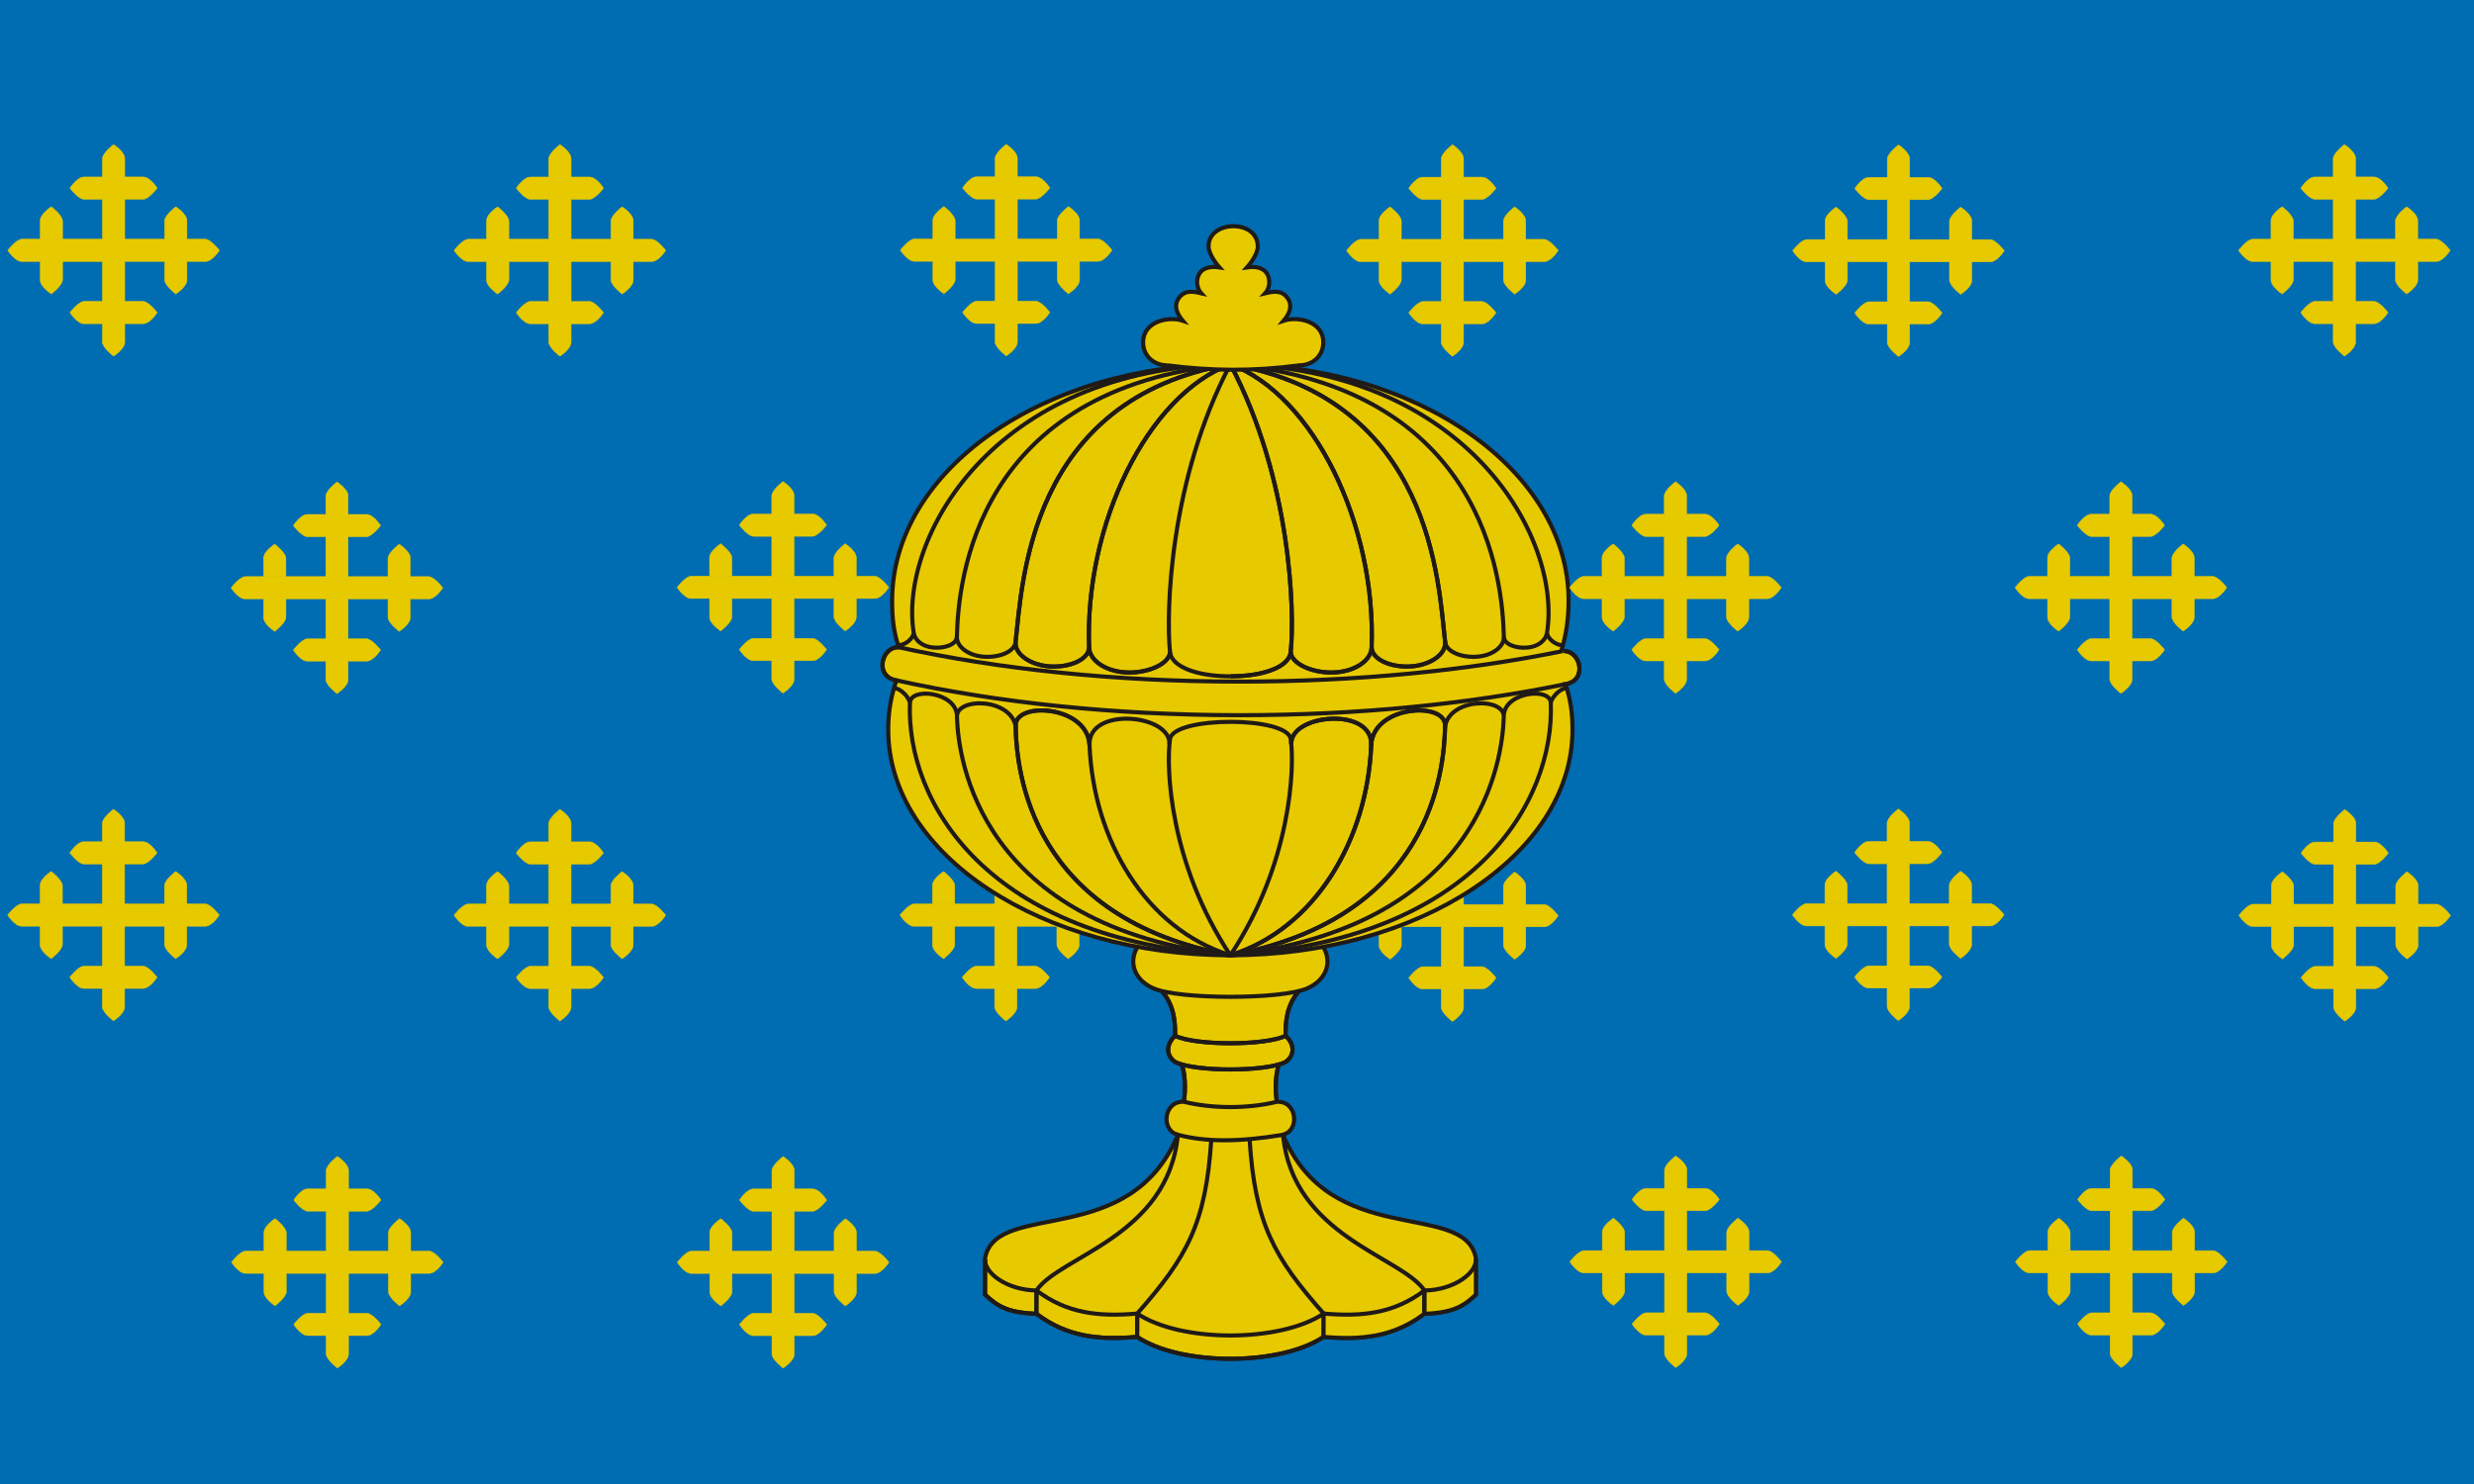 <?xml version="1.0" encoding="UTF-8"?>
<!DOCTYPE svg PUBLIC "-//W3C//DTD SVG 1.1//EN" "http://www.w3.org/Graphics/SVG/1.1/DTD/svg11.dtd">
<!-- Creator: CorelDRAW -->
<svg xmlns="http://www.w3.org/2000/svg" xml:space="preserve" width="420.757mm" height="252.454mm" style="shape-rendering:geometricPrecision; text-rendering:geometricPrecision; image-rendering:optimizeQuality; fill-rule:evenodd; clip-rule:evenodd"
viewBox="0 0 420.757 252.454"
 xmlns:xlink="http://www.w3.org/1999/xlink">
 <defs>
  <style type="text/css">
   <![CDATA[
    .str2 {stroke:#1F1A17;stroke-width:0.076}
    .str0 {stroke:#E7C900;stroke-width:0.076}
    .str1 {stroke:#1F1A17;stroke-width:0.7}
    .fil2 {fill:none}
    .fil0 {fill:#006CB1}
    .fil3 {fill:#616F85}
    .fil1 {fill:#E7C900}
   ]]>
  </style>
 </defs>
 <g id="Capa_x0020_1">
  <rect class="fil0" width="420.757" height="252.454"/>
  <path class="fil1 str0" d="M245.11 164.541l0 0.475 -0 3.231 0 3.109c-0,0.966 1.901,2.41 1.901,2.41 0,0 1.898,-1.202 1.898,-2.37l-0 -3.15 3.15 -0c1.168,0 2.37,-1.898 2.37,-1.898 0,0 -1.444,-1.9 -2.41,-1.901l-3.109 0 0 -4.229c-0,-0.018 -0,-0.036 -0,-0.054l0 -0.998 -0 -1.498 1.497 0 0.998 0c0.018,-0 0.036,-0 0.054,0l4.229 0 0 3.109c0,0.966 1.901,2.41 1.901,2.41 0,0 1.898,-1.202 1.898,-2.37l0 -3.15 3.15 0c1.168,0 2.37,-1.898 2.37,-1.898 0,0 -1.444,-1.901 -2.41,-1.901l-3.109 0 -3.231 0 -0.475 0 -4.321 0c-0.018,0 -0.036,0 -0.054,0l-0.998 0 -1.499 0 -0.001 0 0 3.796 0.001 -3.796 0 -1.5 0 -0.998c-0,-0.018 -0,-0.036 0,-0.054l0 -4.229 3.109 0c0.966,0 2.41,-1.901 2.41,-1.901 0,0 -1.202,-1.898 -2.37,-1.898l-3.15 0 0 -3.15c0,-1.168 -1.898,-2.37 -1.898,-2.37 0,0 -1.901,1.444 -1.901,2.41l0 3.109 0 3.231 0 0.475 0 4.321c0,0.018 0,0.036 0,0.054l0 0.998 0 1.499 -1.499 0 -0.998 0c-0.018,0 -0.036,0 -0.054,0l-4.321 0 -0.475 0 -3.231 0 -3.109 0c-0.966,-0 -2.41,1.901 -2.41,1.901 0,0 1.202,1.898 2.37,1.898l3.15 0 0 3.15c0,1.168 1.898,2.37 1.898,2.37 0,0 1.901,-1.444 1.901,-2.41l0 -3.109 4.229 0c0.018,-0 0.036,-0 0.054,0l0.998 0 1.499 0 0 0.001 0.001 0 0 1.498 -0 0.998c0,0.018 0,0.036 0,0.054l0 4.321zm-10.58 -10.671l3.798 -0 0 -3.109c-0,-0.966 -1.901,-2.41 -1.901,-2.41 0,0 -1.898,1.202 -1.898,2.37l0 3.149zm24.955 0.001l-3.798 -0 -0 -3.109c0,-0.966 1.901,-2.41 1.901,-2.41 0,0 1.898,1.202 1.898,2.37l-0 3.149zm-14.377 -10.579l-0 3.798 -3.109 0c-0.966,-0 -2.41,-1.901 -2.41,-1.901 0,0 1.202,-1.898 2.37,-1.898l3.149 0zm0.001 24.955l0 -3.798 -3.109 -0c-0.966,0 -2.41,1.9 -2.41,1.9 0,0 1.202,1.898 2.37,1.898l3.149 -0z"/>
  <path class="fil1 str0" d="M169.161 164.452l0 0.475 -0 3.231 0 3.109c-0,0.966 1.901,2.41 1.901,2.41 0,0 1.898,-1.202 1.898,-2.37l-0 -3.15 3.15 -0c1.168,0 2.37,-1.898 2.37,-1.898 0,0 -1.444,-1.9 -2.41,-1.901l-3.109 0 0 -4.229c-0,-0.018 -0,-0.036 -0,-0.054l0 -0.998 -0 -1.498 1.497 0 0.998 0c0.018,-0 0.036,-0 0.054,0l4.229 0 0 3.109c0,0.966 1.901,2.41 1.901,2.41 0,0 1.898,-1.202 1.898,-2.37l0 -3.15 3.15 0c1.168,0 2.37,-1.898 2.37,-1.898 0,0 -1.444,-1.901 -2.41,-1.901l-3.109 0 -3.231 0 -0.475 0 -4.321 0c-0.018,0 -0.036,0 -0.054,0l-0.998 0 -1.499 0 -0.001 0 0 3.796 0.001 -3.796 0 -1.5 0 -0.998c-0,-0.018 -0,-0.036 0,-0.054l0 -4.229 3.109 0c0.966,0 2.41,-1.901 2.41,-1.901 0,0 -1.202,-1.898 -2.37,-1.898l-3.15 0 0 -3.15c0,-1.168 -1.898,-2.37 -1.898,-2.37 0,0 -1.901,1.444 -1.901,2.41l0 3.109 0 3.231 0 0.475 0 4.321c0,0.018 0,0.036 0,0.054l0 0.998 0 1.499 -1.499 0 -0.998 0c-0.018,0 -0.036,0 -0.054,0l-4.321 0 -0.475 0 -3.231 0 -3.109 0c-0.966,-0 -2.41,1.901 -2.41,1.901 0,0 1.202,1.898 2.37,1.898l3.15 0 0 3.15c0,1.168 1.898,2.37 1.898,2.37 0,0 1.901,-1.444 1.901,-2.41l0 -3.109 4.229 0c0.018,-0 0.036,-0 0.054,0l0.998 0 1.499 0 0 0.001 0.001 0 0 1.498 -0 0.998c0,0.018 0,0.036 0,0.054l0 4.321zm-10.58 -10.671l3.798 -0 0 -3.109c-0,-0.966 -1.901,-2.41 -1.901,-2.41 0,0 -1.898,1.202 -1.898,2.37l0 3.149zm24.955 0.001l-3.798 -0 -0 -3.109c0,-0.966 1.901,-2.41 1.901,-2.41 0,0 1.898,1.202 1.898,2.37l-0 3.149zm-14.377 -10.579l-0 3.798 -3.109 0c-0.966,-0 -2.41,-1.901 -2.41,-1.901 0,0 1.202,-1.898 2.37,-1.898l3.149 0zm0.001 24.955l0 -3.798 -3.109 -0c-0.966,0 -2.41,1.9 -2.41,1.9 0,0 1.202,1.898 2.37,1.898l3.149 -0z"/>
  <g id="_86998032">
   <path id="_84849888" class="fil2 str1" d="M209.25 61.962c-10.351,19.636 -10.967,42.189 -10.261,48.969 0.261,2.503 4.569,4.123 10.261,4.123"/>
   <path id="_84849192" class="fil2 str2" d="M152.839 110.11l49.238 -8.601 63.791 9.243m-113.029 -0.641z"/>
   <path id="_84848400" class="fil1 str2" d="M210.854 115.954c19.85,0 38.494,-1.865 54.653,-5.135 0.074,-0.236 0.144,-0.472 0.211,-0.709 0.033,-0.118 0.066,-0.236 0.098,-0.355 -1.339,0.049 -2.664,-1.234 -2.715,-2.084 -0.199,1.233 -1.46,2.366 -3.424,2.499 -1.964,0.133 -3.843,-0.57 -3.916,-1.817 0.037,1.683 -1.967,3.189 -4.614,3.368 -2.589,0.175 -5.162,-0.846 -5.366,-2.463 0.14,2.051 -2.533,3.889 -5.791,4.109 -3.316,0.224 -6.594,-1.092 -6.718,-3.197 -0.081,2.108 -2.641,3.995 -6.194,4.219 -3.553,0.224 -7.434,-1.351 -7.567,-3.457 -0.261,2.503 -4.569,4.123 -10.261,4.123 -5.692,0 -10.001,-1.62 -10.262,-4.123 -0.133,2.105 -4.013,3.681 -7.567,3.457 -3.553,-0.224 -6.114,-2.111 -6.194,-4.219 -0.124,2.105 -3.402,3.422 -6.718,3.197 -3.258,-0.22 -5.931,-2.059 -5.791,-4.109 -0.204,1.617 -2.777,2.639 -5.366,2.463 -2.647,-0.179 -4.651,-1.685 -4.614,-3.368 -0.073,1.247 -1.953,1.949 -3.916,1.817 -1.964,-0.133 -3.225,-1.266 -3.424,-2.499 -0.05,0.841 -1.346,2.104 -2.67,2.085 0.035,0.117 0.072,0.235 0.11,0.355 16.912,3.708 36.774,5.843 58.016,5.843z"/>
   <path id="_84847360" class="fil1" d="M202.077 101.509l-49.238 8.602c-2.997,-0.094 -4.144,5.054 -0.374,5.629l62.342 17.673 51.437 -17.032c3.769,-0.576 2.622,-5.723 -0.374,-5.629l-63.792 -9.242 -0 0z"/>
   <path id="_84846568" class="fil2 str1" d="M265.868 110.752c2.997,-0.094 4.144,5.054 0.374,5.629"/>
   <path id="_84845776" class="fil2 str1" d="M152.839 110.11c-2.997,-0.094 -4.144,5.054 -0.374,5.629"/>
   <path id="_84845080" class="fil2 str2" d="M152.464 115.74l62.342 17.673 51.436 -17.032m-113.779 -0.641z"/>
   <path id="_84844000" class="fil1 str2" d="M217.59 62.532c34.402,4.22 47.891,30.366 45.511,45.139 0.05,0.85 1.375,2.132 2.714,2.084 0.655,-2.449 0.957,-4.968 0.957,-7.555 0,-20.059 -20.995,-36.695 -48.449,-39.739 -0.245,0.025 -0.489,0.049 -0.733,0.072l0 0z"/>
   <path id="_84842920" class="fil1 str2" d="M215.163 62.726c37.592,6.308 40.392,36.346 40.598,45.627 0.073,1.247 1.953,1.949 3.916,1.817 1.964,-0.133 3.225,-1.266 3.424,-2.499 2.38,-14.773 -11.109,-40.919 -45.511,-45.139 -0.816,0.077 -1.624,0.141 -2.427,0.194l-0 0z"/>
   <path id="_84841808" class="fil1 str2" d="M213.365 62.824c30.385,7.604 31.319,37.013 32.407,46.324 0.004,0.037 0.007,0.073 0.01,0.11 0.204,1.617 2.777,2.639 5.366,2.463 2.647,-0.179 4.651,-1.685 4.614,-3.368 -0.207,-9.282 -3.006,-39.319 -40.598,-45.627 -0.603,0.04 -1.202,0.072 -1.798,0.098z"/>
   <path id="_84840696" class="fil1 str2" d="M211.364 62.887c13.106,6.585 22.665,27.492 21.908,47.282 0.124,2.105 3.402,3.422 6.718,3.197 3.258,-0.22 5.931,-2.059 5.791,-4.109 -0.004,-0.036 -0.008,-0.073 -0.01,-0.11 -1.088,-9.311 -2.022,-38.719 -32.407,-46.324 -0.67,0.029 -1.336,0.05 -2,0.063z"/>
   <path id="_84839632" class="fil1 str2" d="M209.737 62.902c9.884,19.41 10.469,41.357 9.774,48.03 0.133,2.105 4.013,3.681 7.567,3.457 3.553,-0.224 6.114,-2.111 6.194,-4.219 0.757,-19.791 -8.803,-40.698 -21.908,-47.282 -0.544,0.01 -1.086,0.015 -1.627,0.015z"/>
   <path id="_89640344" class="fil1 str2" d="M208.767 62.895c-9.887,19.412 -10.473,41.363 -9.778,48.037 0.261,2.503 4.569,4.123 10.262,4.123 5.692,0 10,-1.62 10.261,-4.123 0.695,-6.673 0.109,-28.62 -9.774,-48.03 -0.324,-0 -0.647,-0.003 -0.97,-0.007z"/>
   <path id="_89642544" class="fil1 str2" d="M207.19 62.86c-13.133,6.554 -22.72,27.492 -21.962,47.31 0.081,2.108 2.641,3.995 6.194,4.219 3.553,0.224 7.434,-1.351 7.567,-3.457 -0.695,-6.673 -0.109,-28.625 9.778,-48.037 -0.526,-0.007 -1.051,-0.019 -1.577,-0.035z"/>
   <path id="_89642480" class="fil1 str2" d="M205.317 62.779c-30.563,7.532 -31.499,37.039 -32.589,46.369 -0.002,0.037 -0.006,0.073 -0.01,0.11 -0.14,2.051 2.533,3.889 5.791,4.109 3.316,0.224 6.594,-1.092 6.718,-3.197 -0.758,-19.818 8.829,-40.755 21.962,-47.31 -0.624,-0.02 -1.248,-0.047 -1.873,-0.081z"/>
   <path id="_58433728" class="fil1 str2" d="M155.399 107.671c-2.391,-14.84 11.232,-41.157 45.982,-45.195 -0.23,-0.023 -0.461,-0.046 -0.692,-0.071 -27.705,2.893 -48.962,19.611 -48.962,39.795 0,2.872 0.203,4.918 1.002,7.556 1.324,0.019 2.62,-1.244 2.67,-2.085l0 0z"/>
   <path id="_86987920" class="fil1 str2" d="M162.739 108.353c0.207,-9.308 3.022,-39.49 40.92,-45.681 -0.757,-0.056 -1.516,-0.121 -2.278,-0.197 -34.75,4.038 -48.373,30.355 -45.982,45.195 0.199,1.233 1.46,2.366 3.424,2.499 1.964,0.133 3.843,-0.57 3.916,-1.817l-0 0z"/>
   <path id="_86991360" class="fil1 str2" d="M203.659 62.672c-37.898,6.191 -40.712,36.373 -40.92,45.681 -0.037,1.683 1.967,3.189 4.614,3.368 2.589,0.175 5.162,-0.847 5.366,-2.463 0.003,-0.036 0.006,-0.073 0.01,-0.11 1.09,-9.329 2.026,-38.837 32.589,-46.369 -0.552,-0.03 -1.105,-0.066 -1.659,-0.106z"/>
   <path id="_85258072" class="fil1" d="M200.323 193.047l17.854 0c2.988,-0.769 2.387,-5.825 -1.031,-5.614 -0.002,0 -0.003,0 -0.005,0 -4.841,1.196 -10.942,1.196 -15.783,0 -0.002,-0 -0.003,-0 -0.005,-0 -3.418,-0.211 -4.018,4.845 -1.03,5.614z"/>
   <path id="_88369704" class="fil1 str2" d="M197.617 168.599c5.35,1.303 17.916,1.303 23.266,0 0.589,-0.143 1.091,-0.303 1.486,-0.478 3.355,-1.488 4.195,-4.598 2.656,-7.043 -5.017,0.93 -10.308,1.427 -15.775,1.427 -5.467,0 -10.758,-0.497 -15.775,-1.427 -1.539,2.444 -0.699,5.555 2.656,7.043 0.395,0.175 0.896,0.334 1.485,0.477z"/>
   <path id="_86986784" class="fil1 str2" d="M217.485 181.088c-3.953,1.124 -12.519,1.124 -16.472,0 0.524,1.659 0.664,3.936 0.34,6.345 0.002,0 0.003,0 0.005,0 4.841,1.196 10.942,1.196 15.783,0 0.002,-0 0.003,-0 0.005,-0 -0.325,-2.409 -0.184,-4.686 0.34,-6.345z"/>
   <path id="_87030048" class="fil1 str2" d="M218.627 176.214c-3.432,1.684 -15.322,1.684 -18.754,0 -1.495,1.288 -1.692,3.285 0,4.455 0.314,0.154 0.699,0.294 1.141,0.42 3.953,1.124 12.519,1.124 16.472,0 0.443,-0.126 0.827,-0.266 1.141,-0.42 1.692,-1.17 1.495,-3.167 0,-4.455z"/>
   <path id="_85730696" class="fil1 str2" d="M199.872 176.214c3.432,1.684 15.322,1.684 18.754,0 0.044,-1.829 -0.07,-4.84 2.256,-7.614 -5.35,1.303 -17.916,1.303 -23.266,0 2.326,2.775 2.212,5.785 2.256,7.614z"/>
   <path id="_88830136" class="fil1 str2" d="M219.512 125.717c-0.572,-3.898 -19.952,-3.898 -20.524,0 -0.037,0.254 -0.071,0.539 -0.1,0.855 -0.514,5.676 0.556,21.158 10.362,35.933 9.805,-14.775 10.875,-30.257 10.361,-35.933 -0.029,-0.316 -0.062,-0.602 -0.1,-0.855z"/>
   <path id="_85466384" class="fil2 str1" d="M209.25 162.506c-14.475,-4.505 -23.316,-19.738 -23.953,-35.765 -0.261,-6.569 13.774,-5.296 13.593,-0.168"/>
   <path id="_87030096" class="fil1 str2" d="M245.771 123.487c-0.152,8.023 -2.636,32.779 -36.52,39.02 42.747,-4.838 46.276,-33.401 46.493,-40.475 0.291,-3.37 -8.936,-3.414 -9.973,1.456l0 -0z"/>
   <path id="_85356240" class="fil1 str2" d="M233.204 126.742c-0.638,16.027 -9.478,31.261 -23.953,35.765 33.885,-6.241 36.369,-30.997 36.52,-39.02 0,-0.015 0.001,-0.03 0.001,-0.044 0.075,-4.19 -12.249,-3.431 -12.568,3.299l-0 0z"/>
   <path id="_85730720" class="fil1 str2" d="M219.612 126.573c0.514,5.676 -0.556,21.158 -10.361,35.933 14.475,-4.505 23.316,-19.738 23.953,-35.765 0.261,-6.569 -13.774,-5.296 -13.593,-0.168l0 0z"/>
   <path id="_85653288" class="fil1 str2" d="M209.251 162.506c-9.806,-14.775 -10.876,-30.257 -10.362,-35.933 0.181,-5.128 -13.854,-6.401 -13.593,0.168 0.638,16.027 9.478,31.261 23.955,35.765z"/>
   <path id="_85654024" class="fil1 str2" d="M209.251 162.506c-14.476,-4.505 -23.317,-19.738 -23.955,-35.765 -0.319,-6.73 -12.643,-7.489 -12.568,-3.299 0,0.015 0.001,0.029 0.001,0.044 0.151,8.023 2.636,32.779 36.522,39.02z"/>
   <path id="_85730216" class="fil1 str2" d="M209.251 162.506c-33.886,-6.241 -36.37,-30.997 -36.522,-39.02 -1.037,-4.87 -10.264,-4.825 -9.973,-1.456 0.217,7.074 3.747,35.638 46.495,40.475l0 0z"/>
   <path id="_85730600" class="fil1 str2" d="M209.251 162.506c-42.748,-4.838 -46.277,-33.401 -46.495,-40.475 -0.291,-3.37 8.936,-3.414 9.973,1.456 -0,-0.015 -0.001,-0.03 -0.001,-0.044 -0.075,-4.19 12.249,-3.431 12.568,3.299 -0.261,-6.569 13.774,-5.296 13.593,-0.168 0.029,-0.316 0.062,-0.602 0.1,-0.855 0.572,-3.898 19.951,-3.898 20.524,0 0.037,0.254 0.071,0.539 0.1,0.855 -0.181,-5.128 13.854,-6.401 13.593,0.168 0.319,-6.73 12.643,-7.489 12.568,-3.299 -0,0.015 -0.001,0.029 -0.001,0.044 1.037,-4.87 10.264,-4.825 9.973,-1.456 -0.217,7.074 -3.747,35.638 -46.493,40.475zm-0.001 0c5.467,0 10.758,-0.497 15.775,-1.427 24.468,-4.535 42.411,-19.356 42.411,-36.935 0,-2.778 -0.3,-5.026 -1.145,-7.62 -0.015,-0.048 -0.031,-0.095 -0.047,-0.143 -16.327,3.362 -35.236,5.285 -55.389,5.285 -21.399,0 -41.397,-2.167 -58.39,-5.926 -0.092,0.262 -0.179,0.523 -0.261,0.783 -0.789,2.5 -1.14,4.926 -1.14,7.621 0,17.579 17.944,32.4 42.411,36.935 5.017,0.93 10.308,1.427 15.775,1.427l-0 0z"/>
   <path id="_86987592" class="fil2 str1" d="M266.243 116.381c0.882,2.655 1.193,4.935 1.193,7.763 0,21.183 -26.056,38.362 -58.186,38.362 -32.13,0 -58.186,-17.179 -58.186,-38.362 0,-2.975 0.428,-5.623 1.401,-8.404 16.994,3.758 36.991,5.926 58.39,5.926 20.152,0 39.061,-1.923 55.389,-5.285l0 0z"/>
   <path id="_85316032" class="fil2 str1" d="M193.475 161.079c-1.539,2.444 -0.699,5.555 2.656,7.043 4.375,1.939 21.861,1.94 26.237,0 3.355,-1.488 4.195,-4.598 2.656,-7.043"/>
   <path id="_122171960" class="fil2 str1" d="M217.149 187.451c-0.332,-2.443 -0.185,-4.751 0.355,-6.418"/>
   <path id="_85730552" class="fil2 str1" d="M218.627 176.214c1.495,1.288 1.692,3.285 0,4.455 -3.432,1.684 -15.322,1.684 -18.754,0 -1.692,-1.17 -1.495,-3.167 0,-4.455"/>
   <path id="_85653976" class="fil2 str1" d="M218.627 176.214c0.044,-1.829 -0.07,-4.84 2.256,-7.614"/>
   <path id="_86986832" class="fil2 str1" d="M201.35 187.451c0.332,-2.443 0.185,-4.751 -0.355,-6.418"/>
   <path id="_58933328" class="fil2 str1" d="M199.872 176.214c3.432,1.684 15.322,1.684 18.754,0"/>
   <path id="_89300744" class="fil2 str1" d="M199.872 176.214c-0.044,-1.829 0.07,-4.84 -2.256,-7.614"/>
   <path id="_89363496" class="fil2 str1" d="M185.228 110.17c-0.124,2.105 -3.402,3.422 -6.718,3.197 -3.316,-0.224 -6.026,-2.124 -5.781,-4.219 1.135,-9.714 2.102,-41.303 36.521,-47.185"/>
   <path id="_89363400" class="fil2 str1" d="M172.73 109.148c-0.099,1.68 -2.729,2.752 -5.376,2.573 -2.647,-0.179 -4.651,-1.685 -4.614,-3.368 0.217,-9.747 3.293,-42.379 46.511,-46.391"/>
   <path id="_86142360" class="fil2 str1" d="M152.622 109.751c1.36,0.092 2.726,-1.217 2.777,-2.08"/>
   <path id="_85291672" class="fil2 str1" d="M209.25 61.962c-10.351,19.636 -10.967,42.189 -10.261,48.969 0.261,2.503 4.569,4.123 10.261,4.123"/>
   <path id="_86987168" class="fil2 str1" d="M209.25 61.962c-14.177,5.289 -24.819,27.367 -24.022,48.207 0.081,2.108 2.641,3.995 6.194,4.219 3.553,0.224 7.434,-1.351 7.567,-3.457"/>
   <path id="_85295568" class="fil2 str1" d="M209.25 61.962c-40.566,0.687 -56.415,29.796 -53.851,45.709 0.199,1.233 1.46,2.366 3.424,2.499 1.964,0.133 3.843,-0.57 3.916,-1.817"/>
   <path id="_86987096" class="fil2 str1" d="M185.296 126.742c-0.319,-6.73 -12.643,-7.489 -12.568,-3.299 0.143,7.975 2.574,32.812 36.521,39.064"/>
   <path id="_85352712" class="fil2 str1" d="M172.787 123.827c-0.67,-5.21 -10.329,-5.242 -10.031,-1.795 0.217,7.074 3.747,35.638 46.493,40.475"/>
   <path id="_88830160" class="fil2 str1" d="M152.096 117.069c1.36,0.118 2.607,1.859 2.658,2.49"/>
   <path id="_86987568" class="fil2 str1" d="M209.25 162.506c-14.475,-4.505 -23.316,-19.738 -23.953,-35.765 -0.261,-6.569 13.774,-5.296 13.593,-0.168"/>
   <path id="_86987288" class="fil2 str1" d="M209.25 162.506c-41.509,-2.546 -55.16,-26.122 -54.496,-42.948 0.105,-2.656 7.595,-1.873 7.985,2.001"/>
   <path id="_84878360" class="fil2 str1" d="M217.149 187.451c-0.332,-2.443 -0.185,-4.751 0.355,-6.418"/>
   <path id="_86989320" class="fil2 str1" d="M218.627 176.214c1.495,1.288 1.692,3.285 0,4.455 -3.432,1.684 -15.322,1.684 -18.754,0 -1.692,-1.17 -1.495,-3.167 0,-4.455"/>
   <path id="_86988760" class="fil2 str1" d="M218.627 176.214c0.044,-1.829 -0.07,-4.84 2.256,-7.614"/>
   <path id="_86988872" class="fil2 str1" d="M201.35 187.451c0.332,-2.443 0.185,-4.751 -0.355,-6.418"/>
   <path id="_88339296" class="fil2 str1" d="M199.872 176.214c3.432,1.684 15.322,1.684 18.754,0"/>
   <path id="_86989544" class="fil2 str1" d="M199.872 176.214c-0.044,-1.829 0.07,-4.84 -2.256,-7.614"/>
   <path id="_86991384" class="fil2 str1" d="M185.228 110.17c-0.124,2.105 -3.402,3.422 -6.718,3.197 -3.316,-0.224 -6.026,-2.124 -5.781,-4.219 1.135,-9.714 2.102,-41.303 36.521,-47.185"/>
   <path id="_86988016" class="fil2 str1" d="M209.25 61.962c-14.177,5.289 -24.819,27.367 -24.022,48.207 0.081,2.108 2.641,3.995 6.194,4.219 3.553,0.224 7.434,-1.351 7.567,-3.457"/>
   <path id="_86991160" class="fil2 str1" d="M185.296 126.742c-0.319,-6.73 -12.643,-7.489 -12.568,-3.299 0.143,7.975 2.574,32.812 36.521,39.064"/>
   <path id="_86991440" class="fil2 str1" d="M209.25 162.506c-10.351,-15.598 -10.967,-31.984 -10.261,-36.789 0.572,-3.898 19.951,-3.898 20.524,0 0.706,4.805 0.09,21.19 -10.261,36.789"/>
   <path id="_85261208" class="fil2 str1" d="M265.868 110.752c2.997,-0.094 4.144,5.054 0.374,5.629"/>
   <path id="_85998216" class="fil2 str1" d="M233.272 110.17c0.124,2.105 3.402,3.422 6.718,3.197 3.316,-0.224 6.025,-2.124 5.781,-4.219 -1.135,-9.714 -2.102,-41.303 -36.521,-47.185"/>
   <path id="_86987192" class="fil2 str1" d="M265.879 109.751c-1.36,0.092 -2.726,-1.217 -2.777,-2.08"/>
   <path id="_86987000" class="fil2 str1" d="M209.25 61.962c10.351,19.636 10.967,42.189 10.261,48.969 -0.261,2.503 -4.569,4.123 -10.261,4.123"/>
   <path id="_90173872" class="fil2 str1" d="M209.25 61.962c14.177,5.289 24.819,27.367 24.022,48.207 -0.081,2.108 -2.641,3.995 -6.194,4.219 -3.553,0.224 -7.434,-1.351 -7.567,-3.457"/>
   <path id="_89388472" class="fil2 str1" d="M233.204 126.742c0.319,-6.73 12.643,-7.489 12.568,-3.299 -0.143,7.975 -2.574,32.812 -36.521,39.064"/>
   <path id="_85291648" class="fil2 str1" d="M245.713 123.827c0.67,-5.21 10.329,-5.242 10.031,-1.795 -0.217,7.074 -3.747,35.638 -46.493,40.475"/>
   <path id="_85316008" class="fil2 str1" d="M266.405 117.069c-1.36,0.118 -2.607,1.859 -2.658,2.49"/>
   <path id="_59882792" class="fil2 str1" d="M209.251 162.506c14.475,-4.505 23.316,-19.738 23.953,-35.765 0.261,-6.569 -13.774,-5.296 -13.593,-0.168"/>
   <path id="_88830184" class="fil2 str1" d="M209.251 162.506c41.509,-2.546 55.16,-26.122 54.496,-42.948 -0.105,-2.656 -7.595,-1.873 -7.985,2.001"/>
   <path id="_89363472" class="fil2 str1" d="M209.25 61.962c10.351,19.636 10.967,42.189 10.261,48.969 -0.261,2.503 -4.569,4.123 -10.261,4.123"/>
   <path id="_85644256" class="fil2 str1" d="M233.204 126.742c0.319,-6.73 12.643,-7.489 12.568,-3.299 -0.143,7.975 -2.574,32.812 -36.521,39.064"/>
   <path id="_89385680" class="fil2 str1" d="M209.251 162.506c14.475,-4.505 23.316,-19.738 23.953,-35.765 0.261,-6.569 -13.774,-5.296 -13.593,-0.168"/>
   <path id="_86987048" class="fil2 str1" d="M152.839 110.11c-2.997,-0.094 -4.144,5.054 -0.374,5.629"/>
   <path id="_59882744" class="fil2 str1" d="M152.839 110.11c-0.89,-2.813 -1.112,-4.911 -1.112,-7.911 0,-22.219 25.759,-40.237 57.523,-40.237 31.763,0 57.523,18.019 57.523,40.237 0,2.963 -0.396,5.837 -1.266,8.619 -16.158,3.27 -34.803,5.135 -54.653,5.135 -21.242,0 -41.103,-2.135 -58.016,-5.843l0 0z"/>
   <path id="_89300672" class="fil2 str1" d="M209.25 61.962c40.566,0.687 56.415,29.796 53.851,45.709 -0.199,1.233 -1.46,2.366 -3.424,2.499 -1.964,0.133 -3.843,-0.57 -3.916,-1.817"/>
   <path id="_85730528" class="fil2 str1" d="M245.772 109.148c0.099,1.68 2.729,2.752 5.376,2.573 2.647,-0.179 4.651,-1.685 4.614,-3.368 -0.217,-9.747 -3.293,-42.379 -46.511,-46.391"/>
   <path id="_89362352" class="fil2 str1" d="M233.272 110.17c0.124,2.105 3.402,3.422 6.718,3.197 3.316,-0.224 6.025,-2.124 5.781,-4.219 -1.135,-9.714 -2.102,-41.303 -36.521,-47.185"/>
   <path id="_85657560" class="fil2 str1" d="M209.25 61.962c14.177,5.289 24.819,27.367 24.022,48.207 -0.081,2.108 -2.641,3.995 -6.194,4.219 -3.553,0.224 -7.434,-1.351 -7.567,-3.457"/>
   <path id="_85322976" class="fil2" d="M199.676 192.786l0.433 1.418 17.899 0.355 0.716 -1.718m-19.048 -0.055z"/>
   <path id="_85291624" class="fil1" d="M199.676 192.786l0.433 1.418 17.898 0.355 0.717 -1.718c-0.167,0.086 -0.349,0.156 -0.547,0.207l-17.854 0c-0.239,-0.061 -0.454,-0.15 -0.647,-0.261z"/>
   <g>
    <path id="_84751088" class="fil1 str2" d="M225.115 223.458l-0.016 3.965c6.574,0.576 11.97,-0.026 17.131,-3.929l0.016 -3.965c-5.16,3.903 -10.556,4.505 -17.131,3.929z"/>
    <path id="_85730888" class="fil1 str2" d="M225.124 223.458c-7.388,4.973 -24.328,4.973 -31.715,0l-0.016 3.965c7.388,4.973 24.328,4.973 31.715,0l0.016 -3.965z"/>
    <path id="_59378592" class="fil1 str2" d="M193.408 223.458c-6.574,0.576 -11.97,-0.026 -17.131,-3.929l-0.016 3.965c5.16,3.903 10.556,4.505 17.131,3.929l0.016 -3.965z"/>
    <path id="_122172008" class="fil1 str2" d="M200.323 193.047c-8.056,19.45 -30.397,11.185 -32.728,20.67 -0.042,0.172 -0.065,0.346 -0.068,0.52l0 0.092 0 5.908c1.989,1.86 3.71,3.093 8.735,3.258l0.016 -3.965c3.929,-5.841 22.396,-9.168 24.046,-26.482z"/>
    <path id="_86986976" class="fil2 str1" d="M193.408 223.458c8.46,-9.587 11.596,-15.163 12.513,-29.544"/>
    <line id="_86987616" class="fil2 str1" x1="193.392" y1="227.423" x2="193.408" y2= "223.458" />
    <line id="_89385632" class="fil2 str1" x1="225.099" y1="227.423" x2="225.115" y2= "223.458" />
    <line id="_89362920" class="fil2 str1" x1="176.262" y1="223.494" x2="176.277" y2= "219.528" />
    <path id="_88369728" class="fil2 str1" d="M242.27 223.494c5.024,-0.165 6.746,-1.398 8.735,-3.258l0 -6m-57.612 13.187c7.388,4.973 24.328,4.973 31.715,0m-31.715 0c-6.574,0.576 -11.97,-0.026 -17.131,-3.929m48.846 3.929c6.574,0.576 11.97,-0.026 17.131,-3.929m-74.712 -9.257l0 6c1.989,1.86 3.71,3.093 8.735,3.258"/>
    <line id="_59882840" class="fil2 str1" x1="193.392" y1="227.423" x2="193.408" y2= "223.458" />
    <line id="_85730192" class="fil2 str1" x1="176.262" y1="223.494" x2="176.277" y2= "219.528" />
    <path id="_89362376" class="fil1 str2" d="M225.092 223.458c-8.46,-9.587 -11.596,-15.163 -12.513,-29.544 2.017,-0.123 3.868,-0.412 5.598,-0.867 1.65,17.314 20.117,20.641 24.046,26.482 -5.16,3.903 -10.556,4.505 -17.131,3.929z"/>
    <path id="_85653192" class="fil3 str2" d="M212.579 193.914c0.917,14.381 4.053,19.957 12.513,29.544 -3.691,2.484 -9.766,3.727 -15.842,3.729l-0.004 -33.217c1.162,0.027 2.271,0.009 3.333,-0.056z"/>
    <path id="_59882720" class="fil1 str2" d="M242.223 219.528c-3.929,-5.841 -22.396,-9.168 -24.046,-26.482 8.056,19.45 30.397,11.185 32.728,20.67 0.042,0.172 0.065,0.346 0.068,0.52l0 0.092 0 5.908c-1.989,1.86 -3.71,3.093 -8.735,3.258l-0.016 -3.965z"/>
    <path id="_89362448" class="fil1 str2" d="M225.092 223.458c6.574,0.576 11.97,-0.026 17.131,-3.929l0.016 3.965c-5.16,3.903 -10.556,4.505 -17.131,3.929l-0.016 -3.965z"/>
    <path id="_85730312" class="fil1 str2" d="M200.323 193.047c-1.65,17.314 -20.117,20.641 -24.046,26.482 5.16,3.903 10.556,4.505 17.131,3.929 7.388,4.973 24.328,4.973 31.715,0 -8.46,-9.587 -11.682,-15.293 -12.599,-29.673 -4.794,0.419 -8.739,0.173 -12.201,-0.738z"/>
    <path id="_122171912" class="fil2 str1" d="M242.27 223.494c5.024,-0.165 6.746,-1.398 8.735,-3.258l0 -6m-57.612 13.187c7.388,4.973 24.328,4.973 31.715,0m-31.715 0c-6.574,0.576 -11.97,-0.026 -17.131,-3.929m48.846 3.929c6.574,0.576 11.97,-0.026 17.131,-3.929m-74.712 -9.257l0 6c1.989,1.86 3.71,3.093 8.735,3.258"/>
    <path id="_85434800" class="fil2 str1" d="M242.254 219.528c-3.929,-5.841 -22.396,-9.168 -24.046,-26.482 -7.494,1.248 -13.143,1.248 -17.885,0 -1.65,17.314 -20.117,20.641 -24.046,26.482m65.977 0c4.92,-0.026 9.358,-3.063 8.683,-5.812 -2.332,-9.484 -24.673,-1.22 -32.729,-20.67m-24.8 30.411c-6.574,0.576 -11.97,-0.026 -17.131,-3.929m17.131 3.929c7.388,4.973 24.328,4.973 31.715,0m-48.846 -3.929c-4.92,-0.026 -9.359,-3.063 -8.683,-5.812 2.332,-9.484 24.673,-1.22 32.728,-20.67m24.8 30.411c6.574,0.576 11.97,-0.026 17.131,-3.929"/>
    <path id="_86995784" class="fil2 str1" d="M225.115 223.458c-8.46,-9.587 -11.682,-15.293 -12.599,-29.673"/>
    <line id="_86987944" class="fil2 str1" x1="242.229" y1="223.494" x2="242.245" y2= "219.528" />
    <line id="_86997072" class="fil2 str1" x1="242.229" y1="223.494" x2="242.245" y2= "219.528" />
    <line id="_85260168" class="fil2 str1" x1="225.099" y1="227.423" x2="225.115" y2= "223.458" />
    <path id="_86995392" class="fil2 str1" d="M193.408 223.458c8.46,-9.587 11.682,-15.293 12.599,-29.673"/>
   </g>
   <path id="_85259936" class="fil2 str1" d="M200.323 193.047c-2.99,-0.769 -2.387,-5.83 1.035,-5.614 4.841,1.196 10.942,1.196 15.783,0 3.422,-0.216 4.025,4.844 1.035,5.614"/>
   <path id="_85260568" class="fil1 str1" d="M198.557 62.156c-2.312,0 -4.135,-1.588 -4.146,-3.9 -0.017,-3.65 4.409,-4.486 6.747,-3.695 -0.566,-0.672 -1.818,-2.307 -0.646,-3.891 0.989,-1.336 2.336,-1.119 3.777,-0.777 -0.41,-0.444 -1.093,-1.735 -0.404,-3.172 0.446,-0.931 1.625,-1.523 3.482,-1.243 -0.23,-0.252 -1.811,-2.156 -1.822,-3.576 -0.033,-4.435 8.306,-4.7 8.372,0 0.02,1.419 -1.592,3.324 -1.822,3.576 1.858,-0.279 3.036,0.312 3.482,1.243 0.689,1.437 0.006,2.728 -0.404,3.172 1.442,-0.342 2.788,-0.559 3.777,0.777 1.172,1.584 -0.081,3.219 -0.646,3.891 2.338,-0.791 6.763,0.045 6.747,3.695 -0.01,2.312 -1.823,3.901 -4.135,3.901 -7.851,1.028 -14.858,0.957 -22.361,-0.002z"/>
  </g>
  <path class="fil1 str0" d="M93.32 164.463l0 0.475 -0 3.231 0 3.109c-0,0.966 1.901,2.41 1.901,2.41 0,0 1.898,-1.202 1.898,-2.37l-0 -3.15 3.15 -0c1.168,0 2.37,-1.898 2.37,-1.898 0,0 -1.444,-1.9 -2.41,-1.901l-3.109 0 0 -4.229c-0,-0.018 -0,-0.036 -0,-0.054l0 -0.998 -0 -1.498 1.497 0 0.998 0c0.018,-0 0.036,-0 0.054,0l4.229 0 0 3.109c0,0.966 1.901,2.41 1.901,2.41 0,0 1.898,-1.202 1.898,-2.37l0 -3.15 3.15 0c1.168,0 2.37,-1.898 2.37,-1.898 0,0 -1.444,-1.901 -2.41,-1.901l-3.109 0 -3.231 0 -0.475 0 -4.321 0c-0.018,0 -0.036,0 -0.054,0l-0.998 0 -1.499 0 -0.001 0 0 3.796 0.001 -3.796 0 -1.5 0 -0.998c-0,-0.018 -0,-0.036 0,-0.054l0 -4.229 3.109 0c0.966,0 2.41,-1.901 2.41,-1.901 0,0 -1.202,-1.898 -2.37,-1.898l-3.15 0 0 -3.15c0,-1.168 -1.898,-2.37 -1.898,-2.37 0,0 -1.901,1.444 -1.901,2.41l0 3.109 0 3.231 0 0.475 0 4.321c0,0.018 0,0.036 0,0.054l0 0.998 0 1.499 -1.499 0 -0.998 0c-0.018,0 -0.036,0 -0.054,0l-4.321 0 -0.475 0 -3.231 0 -3.109 0c-0.966,-0 -2.41,1.901 -2.41,1.901 0,0 1.202,1.898 2.37,1.898l3.15 0 0 3.15c0,1.168 1.898,2.37 1.898,2.37 0,0 1.901,-1.444 1.901,-2.41l0 -3.109 4.229 0c0.018,-0 0.036,-0 0.054,0l0.998 0 1.499 0 0 0.001 0.001 0 0 1.498 -0 0.998c0,0.018 0,0.036 0,0.054l0 4.321zm-10.58 -10.671l3.798 -0 0 -3.109c-0,-0.966 -1.901,-2.41 -1.901,-2.41 0,0 -1.898,1.202 -1.898,2.37l0 3.149zm24.955 0.001l-3.798 -0 -0 -3.109c0,-0.966 1.901,-2.41 1.901,-2.41 0,0 1.898,1.202 1.898,2.37l-0 3.149zm-14.377 -10.579l-0 3.798 -3.109 0c-0.966,-0 -2.41,-1.901 -2.41,-1.901 0,0 1.202,-1.898 2.37,-1.898l3.149 0zm0.001 24.955l0 -3.798 -3.109 -0c-0.966,0 -2.41,1.9 -2.41,1.9 0,0 1.202,1.898 2.37,1.898l3.149 -0z"/>
  <path class="fil1 str0" d="M55.472 223.498l0 0.475 -0 3.231 0 3.109c-0,0.966 1.901,2.41 1.901,2.41 0,0 1.898,-1.202 1.898,-2.37l-0 -3.15 3.15 -0c1.168,0 2.37,-1.898 2.37,-1.898 0,0 -1.444,-1.9 -2.41,-1.901l-3.109 0 0 -4.229c-0,-0.018 -0,-0.036 -0,-0.054l0 -0.998 -0 -1.498 1.497 0 0.998 0c0.018,-0 0.036,-0 0.054,0l4.229 0 0 3.109c0,0.966 1.901,2.41 1.901,2.41 0,0 1.898,-1.202 1.898,-2.37l0 -3.15 3.15 0c1.168,0 2.37,-1.898 2.37,-1.898 0,0 -1.444,-1.901 -2.41,-1.901l-3.109 0 -3.231 0 -0.475 0 -4.321 0c-0.018,0 -0.036,0 -0.054,0l-0.998 0 -1.499 0 -0.001 0 0 3.796 0.001 -3.796 0 -1.5 0 -0.998c-0,-0.018 -0,-0.036 0,-0.054l0 -4.229 3.109 0c0.966,0 2.41,-1.901 2.41,-1.901 0,0 -1.202,-1.898 -2.37,-1.898l-3.15 0 0 -3.15c0,-1.168 -1.898,-2.37 -1.898,-2.37 0,0 -1.901,1.444 -1.901,2.41l0 3.109 0 3.231 0 0.475 0 4.321c0,0.018 0,0.036 0,0.054l0 0.998 0 1.499 -1.499 0 -0.998 0c-0.018,0 -0.036,0 -0.054,0l-4.321 0 -0.475 0 -3.231 0 -3.109 0c-0.966,-0 -2.41,1.901 -2.41,1.901 0,0 1.202,1.898 2.37,1.898l3.15 0 0 3.15c0,1.168 1.898,2.37 1.898,2.37 0,0 1.901,-1.444 1.901,-2.41l0 -3.109 4.229 0c0.018,-0 0.036,-0 0.054,0l0.998 0 1.499 0 0 0.001 0.001 0 0 1.498 -0 0.998c0,0.018 0,0.036 0,0.054l0 4.321zm-10.58 -10.671l3.798 -0 0 -3.109c-0,-0.966 -1.901,-2.41 -1.901,-2.41 0,0 -1.898,1.202 -1.898,2.37l0 3.149zm24.955 0.001l-3.798 -0 -0 -3.109c0,-0.966 1.901,-2.41 1.901,-2.41 0,0 1.898,1.202 1.898,2.37l-0 3.149zm-14.377 -10.579l-0 3.798 -3.109 0c-0.966,-0 -2.41,-1.901 -2.41,-1.901 0,0 1.202,-1.898 2.37,-1.898l3.149 0zm0.001 24.955l0 -3.798 -3.109 -0c-0.966,0 -2.41,1.9 -2.41,1.9 0,0 1.202,1.898 2.37,1.898l3.149 -0z"/>
  <path class="fil1 str0" d="M131.282 223.513l0 0.475 -0 3.231 0 3.109c-0,0.966 1.901,2.41 1.901,2.41 0,0 1.898,-1.202 1.898,-2.37l-0 -3.15 3.15 -0c1.168,0 2.37,-1.898 2.37,-1.898 0,0 -1.444,-1.9 -2.41,-1.901l-3.109 0 0 -4.229c-0,-0.018 -0,-0.036 -0,-0.054l0 -0.998 -0 -1.498 1.497 0 0.998 0c0.018,-0 0.036,-0 0.054,0l4.229 0 0 3.109c0,0.966 1.901,2.41 1.901,2.41 0,0 1.898,-1.202 1.898,-2.37l0 -3.15 3.15 0c1.168,0 2.37,-1.898 2.37,-1.898 0,0 -1.444,-1.901 -2.41,-1.901l-3.109 0 -3.231 0 -0.475 0 -4.321 0c-0.018,0 -0.036,0 -0.054,0l-0.998 0 -1.499 0 -0.001 0 0 3.796 0.001 -3.796 0 -1.5 0 -0.998c-0,-0.018 -0,-0.036 0,-0.054l0 -4.229 3.109 0c0.966,0 2.41,-1.901 2.41,-1.901 0,0 -1.202,-1.898 -2.37,-1.898l-3.15 0 0 -3.15c0,-1.168 -1.898,-2.37 -1.898,-2.37 0,0 -1.901,1.444 -1.901,2.41l0 3.109 0 3.231 0 0.475 0 4.321c0,0.018 0,0.036 0,0.054l0 0.998 0 1.499 -1.499 0 -0.998 0c-0.018,0 -0.036,0 -0.054,0l-4.321 0 -0.475 0 -3.231 0 -3.109 0c-0.966,-0 -2.41,1.901 -2.41,1.901 0,0 1.202,1.898 2.37,1.898l3.15 0 0 3.15c0,1.168 1.898,2.37 1.898,2.37 0,0 1.901,-1.444 1.901,-2.41l0 -3.109 4.229 0c0.018,-0 0.036,-0 0.054,0l0.998 0 1.499 0 0 0.001 0.001 0 0 1.498 -0 0.998c0,0.018 0,0.036 0,0.054l0 4.321zm-10.58 -10.671l3.798 -0 0 -3.109c-0,-0.966 -1.901,-2.41 -1.901,-2.41 0,0 -1.898,1.202 -1.898,2.37l0 3.149zm24.955 0.001l-3.798 -0 -0 -3.109c0,-0.966 1.901,-2.41 1.901,-2.41 0,0 1.898,1.202 1.898,2.37l-0 3.149zm-14.377 -10.579l-0 3.798 -3.109 0c-0.966,-0 -2.41,-1.901 -2.41,-1.901 0,0 1.202,-1.898 2.37,-1.898l3.149 0zm0.001 24.955l0 -3.798 -3.109 -0c-0.966,0 -2.41,1.9 -2.41,1.9 0,0 1.202,1.898 2.37,1.898l3.149 -0z"/>
  <path class="fil1 str0" d="M55.406 108.766l0 0.475 -0 3.231 0 3.109c-0,0.966 1.901,2.41 1.901,2.41 0,0 1.898,-1.202 1.898,-2.37l-0 -3.15 3.15 -0c1.168,0 2.37,-1.898 2.37,-1.898 0,0 -1.444,-1.9 -2.41,-1.901l-3.109 0 0 -4.229c-0,-0.018 -0,-0.036 -0,-0.054l0 -0.998 -0 -1.498 1.497 0 0.998 0c0.018,-0 0.036,-0 0.054,0l4.229 0 0 3.109c0,0.966 1.901,2.41 1.901,2.41 0,0 1.898,-1.202 1.898,-2.37l0 -3.15 3.15 0c1.168,0 2.37,-1.898 2.37,-1.898 0,0 -1.444,-1.901 -2.41,-1.901l-3.109 0 -3.231 0 -0.475 0 -4.321 0c-0.018,0 -0.036,0 -0.054,0l-0.998 0 -1.499 0 -0.001 0 0 3.796 0.001 -3.796 0 -1.5 0 -0.998c-0,-0.018 -0,-0.036 0,-0.054l0 -4.229 3.109 0c0.966,0 2.41,-1.901 2.41,-1.901 0,0 -1.202,-1.898 -2.37,-1.898l-3.15 0 0 -3.15c0,-1.168 -1.898,-2.37 -1.898,-2.37 0,0 -1.901,1.444 -1.901,2.41l0 3.109 0 3.231 0 0.475 0 4.321c0,0.018 0,0.036 0,0.054l0 0.998 0 1.499 -1.499 0 -0.998 0c-0.018,0 -0.036,0 -0.054,0l-4.321 0 -0.475 0 -3.231 0 -3.109 0c-0.966,-0 -2.41,1.901 -2.41,1.901 0,0 1.202,1.898 2.37,1.898l3.15 0 0 3.15c0,1.168 1.898,2.37 1.898,2.37 0,0 1.901,-1.444 1.901,-2.41l0 -3.109 4.229 0c0.018,-0 0.036,-0 0.054,0l0.998 0 1.499 0 0 0.001 0.001 0 0 1.498 -0 0.998c0,0.018 0,0.036 0,0.054l0 4.321zm-10.58 -10.671l3.798 -0 0 -3.109c-0,-0.966 -1.901,-2.41 -1.901,-2.41 0,0 -1.898,1.202 -1.898,2.37l0 3.149zm24.955 0.001l-3.798 -0 -0 -3.109c0,-0.966 1.901,-2.41 1.901,-2.41 0,0 1.898,1.202 1.898,2.37l-0 3.149zm-14.377 -10.579l-0 3.798 -3.109 0c-0.966,-0 -2.41,-1.901 -2.41,-1.901 0,0 1.202,-1.898 2.37,-1.898l3.149 0zm0.001 24.955l0 -3.798 -3.109 -0c-0.966,0 -2.41,1.9 -2.41,1.9 0,0 1.202,1.898 2.37,1.898l3.149 -0z"/>
  <path class="fil1 str0" d="M131.259 108.689l0 0.475 -0 3.231 0 3.109c-0,0.966 1.901,2.41 1.901,2.41 0,0 1.898,-1.202 1.898,-2.37l-0 -3.15 3.15 -0c1.168,0 2.37,-1.898 2.37,-1.898 0,0 -1.444,-1.9 -2.41,-1.901l-3.109 0 0 -4.229c-0,-0.018 -0,-0.036 -0,-0.054l0 -0.998 -0 -1.498 1.497 0 0.998 0c0.018,-0 0.036,-0 0.054,0l4.229 0 0 3.109c0,0.966 1.901,2.41 1.901,2.41 0,0 1.898,-1.202 1.898,-2.37l0 -3.15 3.15 0c1.168,0 2.37,-1.898 2.37,-1.898 0,0 -1.444,-1.901 -2.41,-1.901l-3.109 0 -3.231 0 -0.475 0 -4.321 0c-0.018,0 -0.036,0 -0.054,0l-0.998 0 -1.499 0 -0.001 0 0 3.796 0.001 -3.796 0 -1.5 0 -0.998c-0,-0.018 -0,-0.036 0,-0.054l0 -4.229 3.109 0c0.966,0 2.41,-1.901 2.41,-1.901 0,0 -1.202,-1.898 -2.37,-1.898l-3.15 0 0 -3.15c0,-1.168 -1.898,-2.37 -1.898,-2.37 0,0 -1.901,1.444 -1.901,2.41l0 3.109 0 3.231 0 0.475 0 4.321c0,0.018 0,0.036 0,0.054l0 0.998 0 1.499 -1.499 0 -0.998 0c-0.018,0 -0.036,0 -0.054,0l-4.321 0 -0.475 0 -3.231 0 -3.109 0c-0.966,-0 -2.41,1.901 -2.41,1.901 0,0 1.202,1.898 2.37,1.898l3.15 0 0 3.15c0,1.168 1.898,2.37 1.898,2.37 0,0 1.901,-1.444 1.901,-2.41l0 -3.109 4.229 0c0.018,-0 0.036,-0 0.054,0l0.998 0 1.499 0 0 0.001 0.001 0 0 1.498 -0 0.998c0,0.018 0,0.036 0,0.054l0 4.321zm-10.58 -10.671l3.798 -0 0 -3.109c-0,-0.966 -1.901,-2.41 -1.901,-2.41 0,0 -1.898,1.202 -1.898,2.37l0 3.149zm24.955 0.001l-3.798 -0 -0 -3.109c0,-0.966 1.901,-2.41 1.901,-2.41 0,0 1.898,1.202 1.898,2.37l-0 3.149zm-14.377 -10.579l-0 3.798 -3.109 0c-0.966,-0 -2.41,-1.901 -2.41,-1.901 0,0 1.202,-1.898 2.37,-1.898l3.149 0zm0.001 24.955l0 -3.798 -3.109 -0c-0.966,0 -2.41,1.9 -2.41,1.9 0,0 1.202,1.898 2.37,1.898l3.149 -0z"/>
  <path class="fil1 str0" d="M17.417 51.362l0 0.475 -0 3.231 0 3.109c-0,0.966 1.901,2.41 1.901,2.41 0,0 1.898,-1.202 1.898,-2.37l-0 -3.15 3.15 -0c1.168,0 2.37,-1.898 2.37,-1.898 0,0 -1.444,-1.9 -2.41,-1.901l-3.109 0 0 -4.229c-0,-0.018 -0,-0.036 -0,-0.054l0 -0.998 -0 -1.498 1.497 0 0.998 0c0.018,-0 0.036,-0 0.054,0l4.229 0 0 3.109c0,0.966 1.901,2.41 1.901,2.41 0,0 1.898,-1.202 1.898,-2.37l0 -3.15 3.15 0c1.168,0 2.37,-1.898 2.37,-1.898 0,0 -1.444,-1.901 -2.41,-1.901l-3.109 0 -3.231 0 -0.475 0 -4.321 0c-0.018,0 -0.036,0 -0.054,0l-0.998 0 -1.499 0 -0.001 0 0 3.796 0.001 -3.796 0 -1.5 0 -0.998c-0,-0.018 -0,-0.036 0,-0.054l0 -4.229 3.109 0c0.966,0 2.41,-1.901 2.41,-1.901 0,0 -1.202,-1.898 -2.37,-1.898l-3.15 0 0 -3.15c0,-1.168 -1.898,-2.37 -1.898,-2.37 0,0 -1.901,1.444 -1.901,2.41l0 3.109 0 3.231 0 0.475 0 4.321c0,0.018 0,0.036 0,0.054l0 0.998 0 1.499 -1.499 0 -0.998 0c-0.018,0 -0.036,0 -0.054,0l-4.321 0 -0.475 0 -3.231 0 -3.109 0c-0.966,-0 -2.41,1.901 -2.41,1.901 0,0 1.202,1.898 2.37,1.898l3.15 0 0 3.15c0,1.168 1.898,2.37 1.898,2.37 0,0 1.901,-1.444 1.901,-2.41l0 -3.109 4.229 0c0.018,-0 0.036,-0 0.054,0l0.998 0 1.499 0 0 0.001 0.001 0 0 1.498 -0 0.998c0,0.018 0,0.036 0,0.054l0 4.321zm-10.58 -10.671l3.798 -0 0 -3.109c-0,-0.966 -1.901,-2.41 -1.901,-2.41 0,0 -1.898,1.202 -1.898,2.37l0 3.149zm24.955 0.001l-3.798 -0 -0 -3.109c0,-0.966 1.901,-2.41 1.901,-2.41 0,0 1.898,1.202 1.898,2.37l-0 3.149zm-14.377 -10.579l-0 3.798 -3.109 0c-0.966,-0 -2.41,-1.901 -2.41,-1.901 0,0 1.202,-1.898 2.37,-1.898l3.149 0zm0.001 24.955l0 -3.798 -3.109 -0c-0.966,0 -2.41,1.9 -2.41,1.9 0,0 1.202,1.898 2.37,1.898l3.149 -0z"/>
  <path class="fil1 str0" d="M93.324 51.37l0 0.475 -0 3.231 0 3.109c-0,0.966 1.901,2.41 1.901,2.41 0,0 1.898,-1.202 1.898,-2.37l-0 -3.15 3.15 -0c1.168,0 2.37,-1.898 2.37,-1.898 0,0 -1.444,-1.9 -2.41,-1.901l-3.109 0 0 -4.229c-0,-0.018 -0,-0.036 -0,-0.054l0 -0.998 -0 -1.498 1.497 0 0.998 0c0.018,-0 0.036,-0 0.054,0l4.229 0 0 3.109c0,0.966 1.901,2.41 1.901,2.41 0,0 1.898,-1.202 1.898,-2.37l0 -3.15 3.15 0c1.168,0 2.37,-1.898 2.37,-1.898 0,0 -1.444,-1.901 -2.41,-1.901l-3.109 0 -3.231 0 -0.475 0 -4.321 0c-0.018,0 -0.036,0 -0.054,0l-0.998 0 -1.499 0 -0.001 0 0 3.796 0.001 -3.796 0 -1.5 0 -0.998c-0,-0.018 -0,-0.036 0,-0.054l0 -4.229 3.109 0c0.966,0 2.41,-1.901 2.41,-1.901 0,0 -1.202,-1.898 -2.37,-1.898l-3.15 0 0 -3.15c0,-1.168 -1.898,-2.37 -1.898,-2.37 0,0 -1.901,1.444 -1.901,2.41l0 3.109 0 3.231 0 0.475 0 4.321c0,0.018 0,0.036 0,0.054l0 0.998 0 1.499 -1.499 0 -0.998 0c-0.018,0 -0.036,0 -0.054,0l-4.321 0 -0.475 0 -3.231 0 -3.109 0c-0.966,-0 -2.41,1.901 -2.41,1.901 0,0 1.202,1.898 2.37,1.898l3.15 0 0 3.15c0,1.168 1.898,2.37 1.898,2.37 0,0 1.901,-1.444 1.901,-2.41l0 -3.109 4.229 0c0.018,-0 0.036,-0 0.054,0l0.998 0 1.499 0 0 0.001 0.001 0 0 1.498 -0 0.998c0,0.018 0,0.036 0,0.054l0 4.321zm-10.58 -10.671l3.798 -0 0 -3.109c-0,-0.966 -1.901,-2.41 -1.901,-2.41 0,0 -1.898,1.202 -1.898,2.37l0 3.149zm24.955 0.001l-3.798 -0 -0 -3.109c0,-0.966 1.901,-2.41 1.901,-2.41 0,0 1.898,1.202 1.898,2.37l-0 3.149zm-14.377 -10.579l-0 3.798 -3.109 0c-0.966,-0 -2.41,-1.901 -2.41,-1.901 0,0 1.202,-1.898 2.37,-1.898l3.149 0zm0.001 24.955l0 -3.798 -3.109 -0c-0.966,0 -2.41,1.9 -2.41,1.9 0,0 1.202,1.898 2.37,1.898l3.149 -0z"/>
  <path class="fil1 str0" d="M169.228 51.327l0 0.475 -0 3.231 0 3.109c-0,0.966 1.901,2.41 1.901,2.41 0,0 1.898,-1.202 1.898,-2.37l-0 -3.15 3.15 -0c1.168,0 2.37,-1.898 2.37,-1.898 0,0 -1.444,-1.9 -2.41,-1.901l-3.109 0 0 -4.229c-0,-0.018 -0,-0.036 -0,-0.054l0 -0.998 -0 -1.498 1.497 0 0.998 0c0.018,-0 0.036,-0 0.054,0l4.229 0 0 3.109c0,0.966 1.901,2.41 1.901,2.41 0,0 1.898,-1.202 1.898,-2.37l0 -3.15 3.15 0c1.168,0 2.37,-1.898 2.37,-1.898 0,0 -1.444,-1.901 -2.41,-1.901l-3.109 0 -3.231 0 -0.475 0 -4.321 0c-0.018,0 -0.036,0 -0.054,0l-0.998 0 -1.499 0 -0.001 0 0 3.796 0.001 -3.796 0 -1.5 0 -0.998c-0,-0.018 -0,-0.036 0,-0.054l0 -4.229 3.109 0c0.966,0 2.41,-1.901 2.41,-1.901 0,0 -1.202,-1.898 -2.37,-1.898l-3.15 0 0 -3.15c0,-1.168 -1.898,-2.37 -1.898,-2.37 0,0 -1.901,1.444 -1.901,2.41l0 3.109 0 3.231 0 0.475 0 4.321c0,0.018 0,0.036 0,0.054l0 0.998 0 1.499 -1.499 0 -0.998 0c-0.018,0 -0.036,0 -0.054,0l-4.321 0 -0.475 0 -3.231 0 -3.109 0c-0.966,-0 -2.41,1.901 -2.41,1.901 0,0 1.202,1.898 2.37,1.898l3.15 0 0 3.15c0,1.168 1.898,2.37 1.898,2.37 0,0 1.901,-1.444 1.901,-2.41l0 -3.109 4.229 0c0.018,-0 0.036,-0 0.054,0l0.998 0 1.499 0 0 0.001 0.001 0 0 1.498 -0 0.998c0,0.018 0,0.036 0,0.054l0 4.321zm-10.58 -10.671l3.798 -0 0 -3.109c-0,-0.966 -1.901,-2.41 -1.901,-2.41 0,0 -1.898,1.202 -1.898,2.37l0 3.149zm24.955 0.001l-3.798 -0 -0 -3.109c0,-0.966 1.901,-2.41 1.901,-2.41 0,0 1.898,1.202 1.898,2.37l-0 3.149zm-14.377 -10.579l-0 3.798 -3.109 0c-0.966,-0 -2.41,-1.901 -2.41,-1.901 0,0 1.202,-1.898 2.37,-1.898l3.149 0zm0.001 24.955l0 -3.798 -3.109 -0c-0.966,0 -2.41,1.9 -2.41,1.9 0,0 1.202,1.898 2.37,1.898l3.149 -0z"/>
  <path class="fil1 str0" d="M245.11 51.389l0 0.475 -0 3.231 0 3.109c-0,0.966 1.901,2.41 1.901,2.41 0,0 1.898,-1.202 1.898,-2.37l-0 -3.15 3.15 -0c1.168,0 2.37,-1.898 2.37,-1.898 0,0 -1.444,-1.9 -2.41,-1.901l-3.109 0 0 -4.229c-0,-0.018 -0,-0.036 -0,-0.054l0 -0.998 -0 -1.498 1.497 0 0.998 0c0.018,-0 0.036,-0 0.054,0l4.229 0 0 3.109c0,0.966 1.901,2.41 1.901,2.41 0,0 1.898,-1.202 1.898,-2.37l0 -3.15 3.15 0c1.168,0 2.37,-1.898 2.37,-1.898 0,0 -1.444,-1.901 -2.41,-1.901l-3.109 0 -3.231 0 -0.475 0 -4.321 0c-0.018,0 -0.036,0 -0.054,0l-0.998 0 -1.499 0 -0.001 0 0 3.796 0.001 -3.796 0 -1.5 0 -0.998c-0,-0.018 -0,-0.036 0,-0.054l0 -4.229 3.109 0c0.966,0 2.41,-1.901 2.41,-1.901 0,0 -1.202,-1.898 -2.37,-1.898l-3.15 0 0 -3.15c0,-1.168 -1.898,-2.37 -1.898,-2.37 0,0 -1.901,1.444 -1.901,2.41l0 3.109 0 3.231 0 0.475 0 4.321c0,0.018 0,0.036 0,0.054l0 0.998 0 1.499 -1.499 0 -0.998 0c-0.018,0 -0.036,0 -0.054,0l-4.321 0 -0.475 0 -3.231 0 -3.109 0c-0.966,-0 -2.41,1.901 -2.41,1.901 0,0 1.202,1.898 2.37,1.898l3.15 0 0 3.15c0,1.168 1.898,2.37 1.898,2.37 0,0 1.901,-1.444 1.901,-2.41l0 -3.109 4.229 0c0.018,-0 0.036,-0 0.054,0l0.998 0 1.499 0 0 0.001 0.001 0 0 1.498 -0 0.998c0,0.018 0,0.036 0,0.054l0 4.321zm-10.58 -10.671l3.798 -0 0 -3.109c-0,-0.966 -1.901,-2.41 -1.901,-2.41 0,0 -1.898,1.202 -1.898,2.37l0 3.149zm24.955 0.001l-3.798 -0 -0 -3.109c0,-0.966 1.901,-2.41 1.901,-2.41 0,0 1.898,1.202 1.898,2.37l-0 3.149zm-14.377 -10.579l-0 3.798 -3.109 0c-0.966,-0 -2.41,-1.901 -2.41,-1.901 0,0 1.202,-1.898 2.37,-1.898l3.149 0zm0.001 24.955l0 -3.798 -3.109 -0c-0.966,0 -2.41,1.9 -2.41,1.9 0,0 1.202,1.898 2.37,1.898l3.149 -0z"/>
  <path class="fil1 str0" d="M17.397 164.441l0 0.475 -0 3.231 0 3.109c-0,0.966 1.901,2.41 1.901,2.41 0,0 1.898,-1.202 1.898,-2.37l-0 -3.15 3.15 -0c1.168,0 2.37,-1.898 2.37,-1.898 0,0 -1.444,-1.9 -2.41,-1.901l-3.109 0 0 -4.229c-0,-0.018 -0,-0.036 -0,-0.054l0 -0.998 -0 -1.498 1.497 0 0.998 0c0.018,-0 0.036,-0 0.054,0l4.229 0 0 3.109c0,0.966 1.901,2.41 1.901,2.41 0,0 1.898,-1.202 1.898,-2.37l0 -3.15 3.15 0c1.168,0 2.37,-1.898 2.37,-1.898 0,0 -1.444,-1.901 -2.41,-1.901l-3.109 0 -3.231 0 -0.475 0 -4.321 0c-0.018,0 -0.036,0 -0.054,0l-0.998 0 -1.499 0 -0.001 0 0 3.796 0.001 -3.796 0 -1.5 0 -0.998c-0,-0.018 -0,-0.036 0,-0.054l0 -4.229 3.109 0c0.966,0 2.41,-1.901 2.41,-1.901 0,0 -1.202,-1.898 -2.37,-1.898l-3.15 0 0 -3.15c0,-1.168 -1.898,-2.37 -1.898,-2.37 0,0 -1.901,1.444 -1.901,2.41l0 3.109 0 3.231 0 0.475 0 4.321c0,0.018 0,0.036 0,0.054l0 0.998 0 1.499 -1.499 0 -0.998 0c-0.018,0 -0.036,0 -0.054,0l-4.321 0 -0.475 0 -3.231 0 -3.109 0c-0.966,-0 -2.41,1.901 -2.41,1.901 0,0 1.202,1.898 2.37,1.898l3.15 0 0 3.15c0,1.168 1.898,2.37 1.898,2.37 0,0 1.901,-1.444 1.901,-2.41l0 -3.109 4.229 0c0.018,-0 0.036,-0 0.054,0l0.998 0 1.499 0 0 0.001 0.001 0 0 1.498 -0 0.998c0,0.018 0,0.036 0,0.054l0 4.321zm-10.58 -10.671l3.798 -0 0 -3.109c-0,-0.966 -1.901,-2.41 -1.901,-2.41 0,0 -1.898,1.202 -1.898,2.37l0 3.149zm24.955 0.001l-3.798 -0 -0 -3.109c0,-0.966 1.901,-2.41 1.901,-2.41 0,0 1.898,1.202 1.898,2.37l-0 3.149zm-14.377 -10.579l-0 3.798 -3.109 0c-0.966,-0 -2.41,-1.901 -2.41,-1.901 0,0 1.202,-1.898 2.37,-1.898l3.149 0zm0.001 24.955l0 -3.798 -3.109 -0c-0.966,0 -2.41,1.9 -2.41,1.9 0,0 1.202,1.898 2.37,1.898l3.149 -0z"/>
  <path class="fil1 str0" d="M320.973 51.424l0 0.475 -0 3.231 0 3.109c-0,0.966 1.901,2.41 1.901,2.41 0,0 1.898,-1.202 1.898,-2.37l-0 -3.15 3.15 -0c1.168,0 2.37,-1.898 2.37,-1.898 0,0 -1.444,-1.9 -2.41,-1.901l-3.109 0 0 -4.229c-0,-0.018 -0,-0.036 -0,-0.054l0 -0.998 -0 -1.498 1.497 0 0.998 0c0.018,-0 0.036,-0 0.054,0l4.229 0 0 3.109c0,0.966 1.901,2.41 1.901,2.41 0,0 1.898,-1.202 1.898,-2.37l0 -3.15 3.15 0c1.168,0 2.37,-1.898 2.37,-1.898 0,0 -1.444,-1.901 -2.41,-1.901l-3.109 0 -3.231 0 -0.475 0 -4.321 0c-0.018,0 -0.036,0 -0.054,0l-0.998 0 -1.499 0 -0.001 0 0 3.796 0.001 -3.796 0 -1.5 0 -0.998c-0,-0.018 -0,-0.036 0,-0.054l0 -4.229 3.109 0c0.966,0 2.41,-1.901 2.41,-1.901 0,0 -1.202,-1.898 -2.37,-1.898l-3.15 0 0 -3.15c0,-1.168 -1.898,-2.37 -1.898,-2.37 0,0 -1.901,1.444 -1.901,2.41l0 3.109 0 3.231 0 0.475 0 4.321c0,0.018 0,0.036 0,0.054l0 0.998 0 1.499 -1.499 0 -0.998 0c-0.018,0 -0.036,0 -0.054,0l-4.321 0 -0.475 0 -3.231 0 -3.109 0c-0.966,-0 -2.41,1.901 -2.41,1.901 0,0 1.202,1.898 2.37,1.898l3.15 0 0 3.15c0,1.168 1.898,2.37 1.898,2.37 0,0 1.901,-1.444 1.901,-2.41l0 -3.109 4.229 0c0.018,-0 0.036,-0 0.054,0l0.998 0 1.499 0 0 0.001 0.001 0 0 1.498 -0 0.998c0,0.018 0,0.036 0,0.054l0 4.321zm-10.58 -10.671l3.798 -0 0 -3.109c-0,-0.966 -1.901,-2.41 -1.901,-2.41 0,0 -1.898,1.202 -1.898,2.37l0 3.149zm24.955 0.001l-3.798 -0 -0 -3.109c0,-0.966 1.901,-2.41 1.901,-2.41 0,0 1.898,1.202 1.898,2.37l-0 3.149zm-14.377 -10.579l-0 3.798 -3.109 0c-0.966,-0 -2.41,-1.901 -2.41,-1.901 0,0 1.202,-1.898 2.37,-1.898l3.149 0zm0.001 24.955l0 -3.798 -3.109 -0c-0.966,0 -2.41,1.9 -2.41,1.9 0,0 1.202,1.898 2.37,1.898l3.149 -0z"/>
  <path class="fil1 str0" d="M283.045 108.724l0 0.475 -0 3.231 0 3.109c-0,0.966 1.901,2.41 1.901,2.41 0,0 1.898,-1.202 1.898,-2.37l-0 -3.15 3.15 -0c1.168,0 2.37,-1.898 2.37,-1.898 0,0 -1.444,-1.9 -2.41,-1.901l-3.109 0 0 -4.229c-0,-0.018 -0,-0.036 -0,-0.054l0 -0.998 -0 -1.498 1.497 0 0.998 0c0.018,-0 0.036,-0 0.054,0l4.229 0 0 3.109c0,0.966 1.901,2.41 1.901,2.41 0,0 1.898,-1.202 1.898,-2.37l0 -3.15 3.15 0c1.168,0 2.37,-1.898 2.37,-1.898 0,0 -1.444,-1.901 -2.41,-1.901l-3.109 0 -3.231 0 -0.475 0 -4.321 0c-0.018,0 -0.036,0 -0.054,0l-0.998 0 -1.499 0 -0.001 0 0 3.796 0.001 -3.796 0 -1.5 0 -0.998c-0,-0.018 -0,-0.036 0,-0.054l0 -4.229 3.109 0c0.966,0 2.41,-1.901 2.41,-1.901 0,0 -1.202,-1.898 -2.37,-1.898l-3.15 0 0 -3.15c0,-1.168 -1.898,-2.37 -1.898,-2.37 0,0 -1.901,1.444 -1.901,2.41l0 3.109 0 3.231 0 0.475 0 4.321c0,0.018 0,0.036 0,0.054l0 0.998 0 1.499 -1.499 0 -0.998 0c-0.018,0 -0.036,0 -0.054,0l-4.321 0 -0.475 0 -3.231 0 -3.109 0c-0.966,-0 -2.41,1.901 -2.41,1.901 0,0 1.202,1.898 2.37,1.898l3.15 0 0 3.15c0,1.168 1.898,2.37 1.898,2.37 0,0 1.901,-1.444 1.901,-2.41l0 -3.109 4.229 0c0.018,-0 0.036,-0 0.054,0l0.998 0 1.499 0 0 0.001 0.001 0 0 1.498 -0 0.998c0,0.018 0,0.036 0,0.054l0 4.321zm-10.58 -10.671l3.798 -0 0 -3.109c-0,-0.966 -1.901,-2.41 -1.901,-2.41 0,0 -1.898,1.202 -1.898,2.37l0 3.149zm24.955 0.001l-3.798 -0 -0 -3.109c0,-0.966 1.901,-2.41 1.901,-2.41 0,0 1.898,1.202 1.898,2.37l-0 3.149zm-14.377 -10.579l-0 3.798 -3.109 0c-0.966,-0 -2.41,-1.901 -2.41,-1.901 0,0 1.202,-1.898 2.37,-1.898l3.149 0zm0.001 24.955l0 -3.798 -3.109 -0c-0.966,0 -2.41,1.9 -2.41,1.9 0,0 1.202,1.898 2.37,1.898l3.149 -0z"/>
  <path class="fil1 str0" d="M358.808 108.724l0 0.475 -0 3.231 0 3.109c-0,0.966 1.901,2.41 1.901,2.41 0,0 1.898,-1.202 1.898,-2.37l-0 -3.15 3.15 -0c1.168,0 2.37,-1.898 2.37,-1.898 0,0 -1.444,-1.9 -2.41,-1.901l-3.109 0 0 -4.229c-0,-0.018 -0,-0.036 -0,-0.054l0 -0.998 -0 -1.498 1.497 0 0.998 0c0.018,-0 0.036,-0 0.054,0l4.229 0 0 3.109c0,0.966 1.901,2.41 1.901,2.41 0,0 1.898,-1.202 1.898,-2.37l0 -3.15 3.15 0c1.168,0 2.37,-1.898 2.37,-1.898 0,0 -1.444,-1.901 -2.41,-1.901l-3.109 0 -3.231 0 -0.475 0 -4.321 0c-0.018,0 -0.036,0 -0.054,0l-0.998 0 -1.499 0 -0.001 0 0 3.796 0.001 -3.796 0 -1.5 0 -0.998c-0,-0.018 -0,-0.036 0,-0.054l0 -4.229 3.109 0c0.966,0 2.41,-1.901 2.41,-1.901 0,0 -1.202,-1.898 -2.37,-1.898l-3.15 0 0 -3.15c0,-1.168 -1.898,-2.37 -1.898,-2.37 0,0 -1.901,1.444 -1.901,2.41l0 3.109 0 3.231 0 0.475 0 4.321c0,0.018 0,0.036 0,0.054l0 0.998 0 1.499 -1.499 0 -0.998 0c-0.018,0 -0.036,0 -0.054,0l-4.321 0 -0.475 0 -3.231 0 -3.109 0c-0.966,-0 -2.41,1.901 -2.41,1.901 0,0 1.202,1.898 2.37,1.898l3.15 0 0 3.15c0,1.168 1.898,2.37 1.898,2.37 0,0 1.901,-1.444 1.901,-2.41l0 -3.109 4.229 0c0.018,-0 0.036,-0 0.054,0l0.998 0 1.499 0 0 0.001 0.001 0 0 1.498 -0 0.998c0,0.018 0,0.036 0,0.054l0 4.321zm-10.58 -10.671l3.798 -0 0 -3.109c-0,-0.966 -1.901,-2.41 -1.901,-2.41 0,0 -1.898,1.202 -1.898,2.37l0 3.149zm24.955 0.001l-3.798 -0 -0 -3.109c0,-0.966 1.901,-2.41 1.901,-2.41 0,0 1.898,1.202 1.898,2.37l-0 3.149zm-14.377 -10.579l-0 3.798 -3.109 0c-0.966,-0 -2.41,-1.901 -2.41,-1.901 0,0 1.202,-1.898 2.37,-1.898l3.149 0zm0.001 24.955l0 -3.798 -3.109 -0c-0.966,0 -2.41,1.9 -2.41,1.9 0,0 1.202,1.898 2.37,1.898l3.149 -0z"/>
  <path class="fil1 str0" d="M396.815 51.36l0 0.475 -0 3.231 0 3.109c-0,0.966 1.901,2.41 1.901,2.41 0,0 1.898,-1.202 1.898,-2.37l-0 -3.15 3.15 -0c1.168,0 2.37,-1.898 2.37,-1.898 0,0 -1.444,-1.9 -2.41,-1.901l-3.109 0 0 -4.229c-0,-0.018 -0,-0.036 -0,-0.054l0 -0.998 -0 -1.498 1.497 0 0.998 0c0.018,-0 0.036,-0 0.054,0l4.229 0 0 3.109c0,0.966 1.901,2.41 1.901,2.41 0,0 1.898,-1.202 1.898,-2.37l0 -3.15 3.15 0c1.168,0 2.37,-1.898 2.37,-1.898 0,0 -1.444,-1.901 -2.41,-1.901l-3.109 0 -3.231 0 -0.475 0 -4.321 0c-0.018,0 -0.036,0 -0.054,0l-0.998 0 -1.499 0 -0.001 0 0 3.796 0.001 -3.796 0 -1.5 0 -0.998c-0,-0.018 -0,-0.036 0,-0.054l0 -4.229 3.109 0c0.966,0 2.41,-1.901 2.41,-1.901 0,0 -1.202,-1.898 -2.37,-1.898l-3.15 0 0 -3.15c0,-1.168 -1.898,-2.37 -1.898,-2.37 0,0 -1.901,1.444 -1.901,2.41l0 3.109 0 3.231 0 0.475 0 4.321c0,0.018 0,0.036 0,0.054l0 0.998 0 1.499 -1.499 0 -0.998 0c-0.018,0 -0.036,0 -0.054,0l-4.321 0 -0.475 0 -3.231 0 -3.109 0c-0.966,-0 -2.41,1.901 -2.41,1.901 0,0 1.202,1.898 2.37,1.898l3.15 0 0 3.15c0,1.168 1.898,2.37 1.898,2.37 0,0 1.901,-1.444 1.901,-2.41l0 -3.109 4.229 0c0.018,-0 0.036,-0 0.054,0l0.998 0 1.499 0 0 0.001 0.001 0 0 1.498 -0 0.998c0,0.018 0,0.036 0,0.054l0 4.321zm-10.58 -10.671l3.798 -0 0 -3.109c-0,-0.966 -1.901,-2.41 -1.901,-2.41 0,0 -1.898,1.202 -1.898,2.37l0 3.149zm24.955 0.001l-3.798 -0 -0 -3.109c0,-0.966 1.901,-2.41 1.901,-2.41 0,0 1.898,1.202 1.898,2.37l-0 3.149zm-14.377 -10.579l-0 3.798 -3.109 0c-0.966,-0 -2.41,-1.901 -2.41,-1.901 0,0 1.202,-1.898 2.37,-1.898l3.149 0zm0.001 24.955l0 -3.798 -3.109 -0c-0.966,0 -2.41,1.9 -2.41,1.9 0,0 1.202,1.898 2.37,1.898l3.149 -0z"/>
  <path class="fil1 str0" d="M320.943 164.393l0 0.475 -0 3.231 0 3.109c-0,0.966 1.901,2.41 1.901,2.41 0,0 1.898,-1.202 1.898,-2.37l-0 -3.15 3.15 -0c1.168,0 2.37,-1.898 2.37,-1.898 0,0 -1.444,-1.9 -2.41,-1.901l-3.109 0 0 -4.229c-0,-0.018 -0,-0.036 -0,-0.054l0 -0.998 -0 -1.498 1.497 0 0.998 0c0.018,-0 0.036,-0 0.054,0l4.229 0 0 3.109c0,0.966 1.901,2.41 1.901,2.41 0,0 1.898,-1.202 1.898,-2.37l0 -3.15 3.15 0c1.168,0 2.37,-1.898 2.37,-1.898 0,0 -1.444,-1.901 -2.41,-1.901l-3.109 0 -3.231 0 -0.475 0 -4.321 0c-0.018,0 -0.036,0 -0.054,0l-0.998 0 -1.499 0 -0.001 0 0 3.796 0.001 -3.796 0 -1.5 0 -0.998c-0,-0.018 -0,-0.036 0,-0.054l0 -4.229 3.109 0c0.966,0 2.41,-1.901 2.41,-1.901 0,0 -1.202,-1.898 -2.37,-1.898l-3.15 0 0 -3.15c0,-1.168 -1.898,-2.37 -1.898,-2.37 0,0 -1.901,1.444 -1.901,2.41l0 3.109 0 3.231 0 0.475 0 4.321c0,0.018 0,0.036 0,0.054l0 0.998 0 1.499 -1.499 0 -0.998 0c-0.018,0 -0.036,0 -0.054,0l-4.321 0 -0.475 0 -3.231 0 -3.109 0c-0.966,-0 -2.41,1.901 -2.41,1.901 0,0 1.202,1.898 2.37,1.898l3.15 0 0 3.15c0,1.168 1.898,2.37 1.898,2.37 0,0 1.901,-1.444 1.901,-2.41l0 -3.109 4.229 0c0.018,-0 0.036,-0 0.054,0l0.998 0 1.499 0 0 0.001 0.001 0 0 1.498 -0 0.998c0,0.018 0,0.036 0,0.054l0 4.321zm-10.58 -10.671l3.798 -0 0 -3.109c-0,-0.966 -1.901,-2.41 -1.901,-2.41 0,0 -1.898,1.202 -1.898,2.37l0 3.149zm24.955 0.001l-3.798 -0 -0 -3.109c0,-0.966 1.901,-2.41 1.901,-2.41 0,0 1.898,1.202 1.898,2.37l-0 3.149zm-14.377 -10.579l-0 3.798 -3.109 0c-0.966,-0 -2.41,-1.901 -2.41,-1.901 0,0 1.202,-1.898 2.37,-1.898l3.149 0zm0.001 24.955l0 -3.798 -3.109 -0c-0.966,0 -2.41,1.9 -2.41,1.9 0,0 1.202,1.898 2.37,1.898l3.149 -0z"/>
  <path class="fil1 str0" d="M396.872 164.492l0 0.475 -0 3.231 0 3.109c-0,0.966 1.901,2.41 1.901,2.41 0,0 1.898,-1.202 1.898,-2.37l-0 -3.15 3.15 -0c1.168,0 2.37,-1.898 2.37,-1.898 0,0 -1.444,-1.9 -2.41,-1.901l-3.109 0 0 -4.229c-0,-0.018 -0,-0.036 -0,-0.054l0 -0.998 -0 -1.498 1.497 0 0.998 0c0.018,-0 0.036,-0 0.054,0l4.229 0 0 3.109c0,0.966 1.901,2.41 1.901,2.41 0,0 1.898,-1.202 1.898,-2.37l0 -3.15 3.15 0c1.168,0 2.37,-1.898 2.37,-1.898 0,0 -1.444,-1.901 -2.41,-1.901l-3.109 0 -3.231 0 -0.475 0 -4.321 0c-0.018,0 -0.036,0 -0.054,0l-0.998 0 -1.499 0 -0.001 0 0 3.796 0.001 -3.796 0 -1.5 0 -0.998c-0,-0.018 -0,-0.036 0,-0.054l0 -4.229 3.109 0c0.966,0 2.41,-1.901 2.41,-1.901 0,0 -1.202,-1.898 -2.37,-1.898l-3.15 0 0 -3.15c0,-1.168 -1.898,-2.37 -1.898,-2.37 0,0 -1.901,1.444 -1.901,2.41l0 3.109 0 3.231 0 0.475 0 4.321c0,0.018 0,0.036 0,0.054l0 0.998 0 1.499 -1.499 0 -0.998 0c-0.018,0 -0.036,0 -0.054,0l-4.321 0 -0.475 0 -3.231 0 -3.109 0c-0.966,-0 -2.41,1.901 -2.41,1.901 0,0 1.202,1.898 2.37,1.898l3.15 0 0 3.15c0,1.168 1.898,2.37 1.898,2.37 0,0 1.901,-1.444 1.901,-2.41l0 -3.109 4.229 0c0.018,-0 0.036,-0 0.054,0l0.998 0 1.499 0 0 0.001 0.001 0 0 1.498 -0 0.998c0,0.018 0,0.036 0,0.054l0 4.321zm-10.58 -10.671l3.798 -0 0 -3.109c-0,-0.966 -1.901,-2.41 -1.901,-2.41 0,0 -1.898,1.202 -1.898,2.37l0 3.149zm24.955 0.001l-3.798 -0 -0 -3.109c0,-0.966 1.901,-2.41 1.901,-2.41 0,0 1.898,1.202 1.898,2.37l-0 3.149zm-14.377 -10.579l-0 3.798 -3.109 0c-0.966,-0 -2.41,-1.901 -2.41,-1.901 0,0 1.202,-1.898 2.37,-1.898l3.149 0zm0.001 24.955l0 -3.798 -3.109 -0c-0.966,0 -2.41,1.9 -2.41,1.9 0,0 1.202,1.898 2.37,1.898l3.149 -0z"/>
  <path class="fil1 str0" d="M283.087 223.423l0 0.475 -0 3.231 0 3.109c-0,0.966 1.901,2.41 1.901,2.41 0,0 1.898,-1.202 1.898,-2.37l-0 -3.15 3.15 -0c1.168,0 2.37,-1.898 2.37,-1.898 0,0 -1.444,-1.9 -2.41,-1.901l-3.109 0 0 -4.229c-0,-0.018 -0,-0.036 -0,-0.054l0 -0.998 -0 -1.498 1.497 0 0.998 0c0.018,-0 0.036,-0 0.054,0l4.229 0 0 3.109c0,0.966 1.901,2.41 1.901,2.41 0,0 1.898,-1.202 1.898,-2.37l0 -3.15 3.15 0c1.168,0 2.37,-1.898 2.37,-1.898 0,0 -1.444,-1.901 -2.41,-1.901l-3.109 0 -3.231 0 -0.475 0 -4.321 0c-0.018,0 -0.036,0 -0.054,0l-0.998 0 -1.499 0 -0.001 0 0 3.796 0.001 -3.796 0 -1.5 0 -0.998c-0,-0.018 -0,-0.036 0,-0.054l0 -4.229 3.109 0c0.966,0 2.41,-1.901 2.41,-1.901 0,0 -1.202,-1.898 -2.37,-1.898l-3.15 0 0 -3.15c0,-1.168 -1.898,-2.37 -1.898,-2.37 0,0 -1.901,1.444 -1.901,2.41l0 3.109 0 3.231 0 0.475 0 4.321c0,0.018 0,0.036 0,0.054l0 0.998 0 1.499 -1.499 0 -0.998 0c-0.018,0 -0.036,0 -0.054,0l-4.321 0 -0.475 0 -3.231 0 -3.109 0c-0.966,-0 -2.41,1.901 -2.41,1.901 0,0 1.202,1.898 2.37,1.898l3.15 0 0 3.15c0,1.168 1.898,2.37 1.898,2.37 0,0 1.901,-1.444 1.901,-2.41l0 -3.109 4.229 0c0.018,-0 0.036,-0 0.054,0l0.998 0 1.499 0 0 0.001 0.001 0 0 1.498 -0 0.998c0,0.018 0,0.036 0,0.054l0 4.321zm-10.58 -10.671l3.798 -0 0 -3.109c-0,-0.966 -1.901,-2.41 -1.901,-2.41 0,0 -1.898,1.202 -1.898,2.37l0 3.149zm24.955 0.001l-3.798 -0 -0 -3.109c0,-0.966 1.901,-2.41 1.901,-2.41 0,0 1.898,1.202 1.898,2.37l-0 3.149zm-14.377 -10.579l-0 3.798 -3.109 0c-0.966,-0 -2.41,-1.901 -2.41,-1.901 0,0 1.202,-1.898 2.37,-1.898l3.149 0zm0.001 24.955l0 -3.798 -3.109 -0c-0.966,0 -2.41,1.9 -2.41,1.9 0,0 1.202,1.898 2.37,1.898l3.149 -0z"/>
  <path class="fil1 str0" d="M358.863 223.425l0 0.475 -0 3.231 0 3.109c-0,0.966 1.901,2.41 1.901,2.41 0,0 1.898,-1.202 1.898,-2.37l-0 -3.15 3.15 -0c1.168,0 2.37,-1.898 2.37,-1.898 0,0 -1.444,-1.9 -2.41,-1.901l-3.109 0 0 -4.229c-0,-0.018 -0,-0.036 -0,-0.054l0 -0.998 -0 -1.498 1.497 0 0.998 0c0.018,-0 0.036,-0 0.054,0l4.229 0 0 3.109c0,0.966 1.901,2.41 1.901,2.41 0,0 1.898,-1.202 1.898,-2.37l0 -3.15 3.15 0c1.168,0 2.37,-1.898 2.37,-1.898 0,0 -1.444,-1.901 -2.41,-1.901l-3.109 0 -3.231 0 -0.475 0 -4.321 0c-0.018,0 -0.036,0 -0.054,0l-0.998 0 -1.499 0 -0.001 0 0 3.796 0.001 -3.796 0 -1.5 0 -0.998c-0,-0.018 -0,-0.036 0,-0.054l0 -4.229 3.109 0c0.966,0 2.41,-1.901 2.41,-1.901 0,0 -1.202,-1.898 -2.37,-1.898l-3.15 0 0 -3.15c0,-1.168 -1.898,-2.37 -1.898,-2.37 0,0 -1.901,1.444 -1.901,2.41l0 3.109 0 3.231 0 0.475 0 4.321c0,0.018 0,0.036 0,0.054l0 0.998 0 1.499 -1.499 0 -0.998 0c-0.018,0 -0.036,0 -0.054,0l-4.321 0 -0.475 0 -3.231 0 -3.109 0c-0.966,-0 -2.41,1.901 -2.41,1.901 0,0 1.202,1.898 2.37,1.898l3.15 0 0 3.15c0,1.168 1.898,2.37 1.898,2.37 0,0 1.901,-1.444 1.901,-2.41l0 -3.109 4.229 0c0.018,-0 0.036,-0 0.054,0l0.998 0 1.499 0 0 0.001 0.001 0 0 1.498 -0 0.998c0,0.018 0,0.036 0,0.054l0 4.321zm-10.58 -10.671l3.798 -0 0 -3.109c-0,-0.966 -1.901,-2.41 -1.901,-2.41 0,0 -1.898,1.202 -1.898,2.37l0 3.149zm24.955 0.001l-3.798 -0 -0 -3.109c0,-0.966 1.901,-2.41 1.901,-2.41 0,0 1.898,1.202 1.898,2.37l-0 3.149zm-14.377 -10.579l-0 3.798 -3.109 0c-0.966,-0 -2.41,-1.901 -2.41,-1.901 0,0 1.202,-1.898 2.37,-1.898l3.149 0zm0.001 24.955l0 -3.798 -3.109 -0c-0.966,0 -2.41,1.9 -2.41,1.9 0,0 1.202,1.898 2.37,1.898l3.149 -0z"/>
 </g>
</svg>
